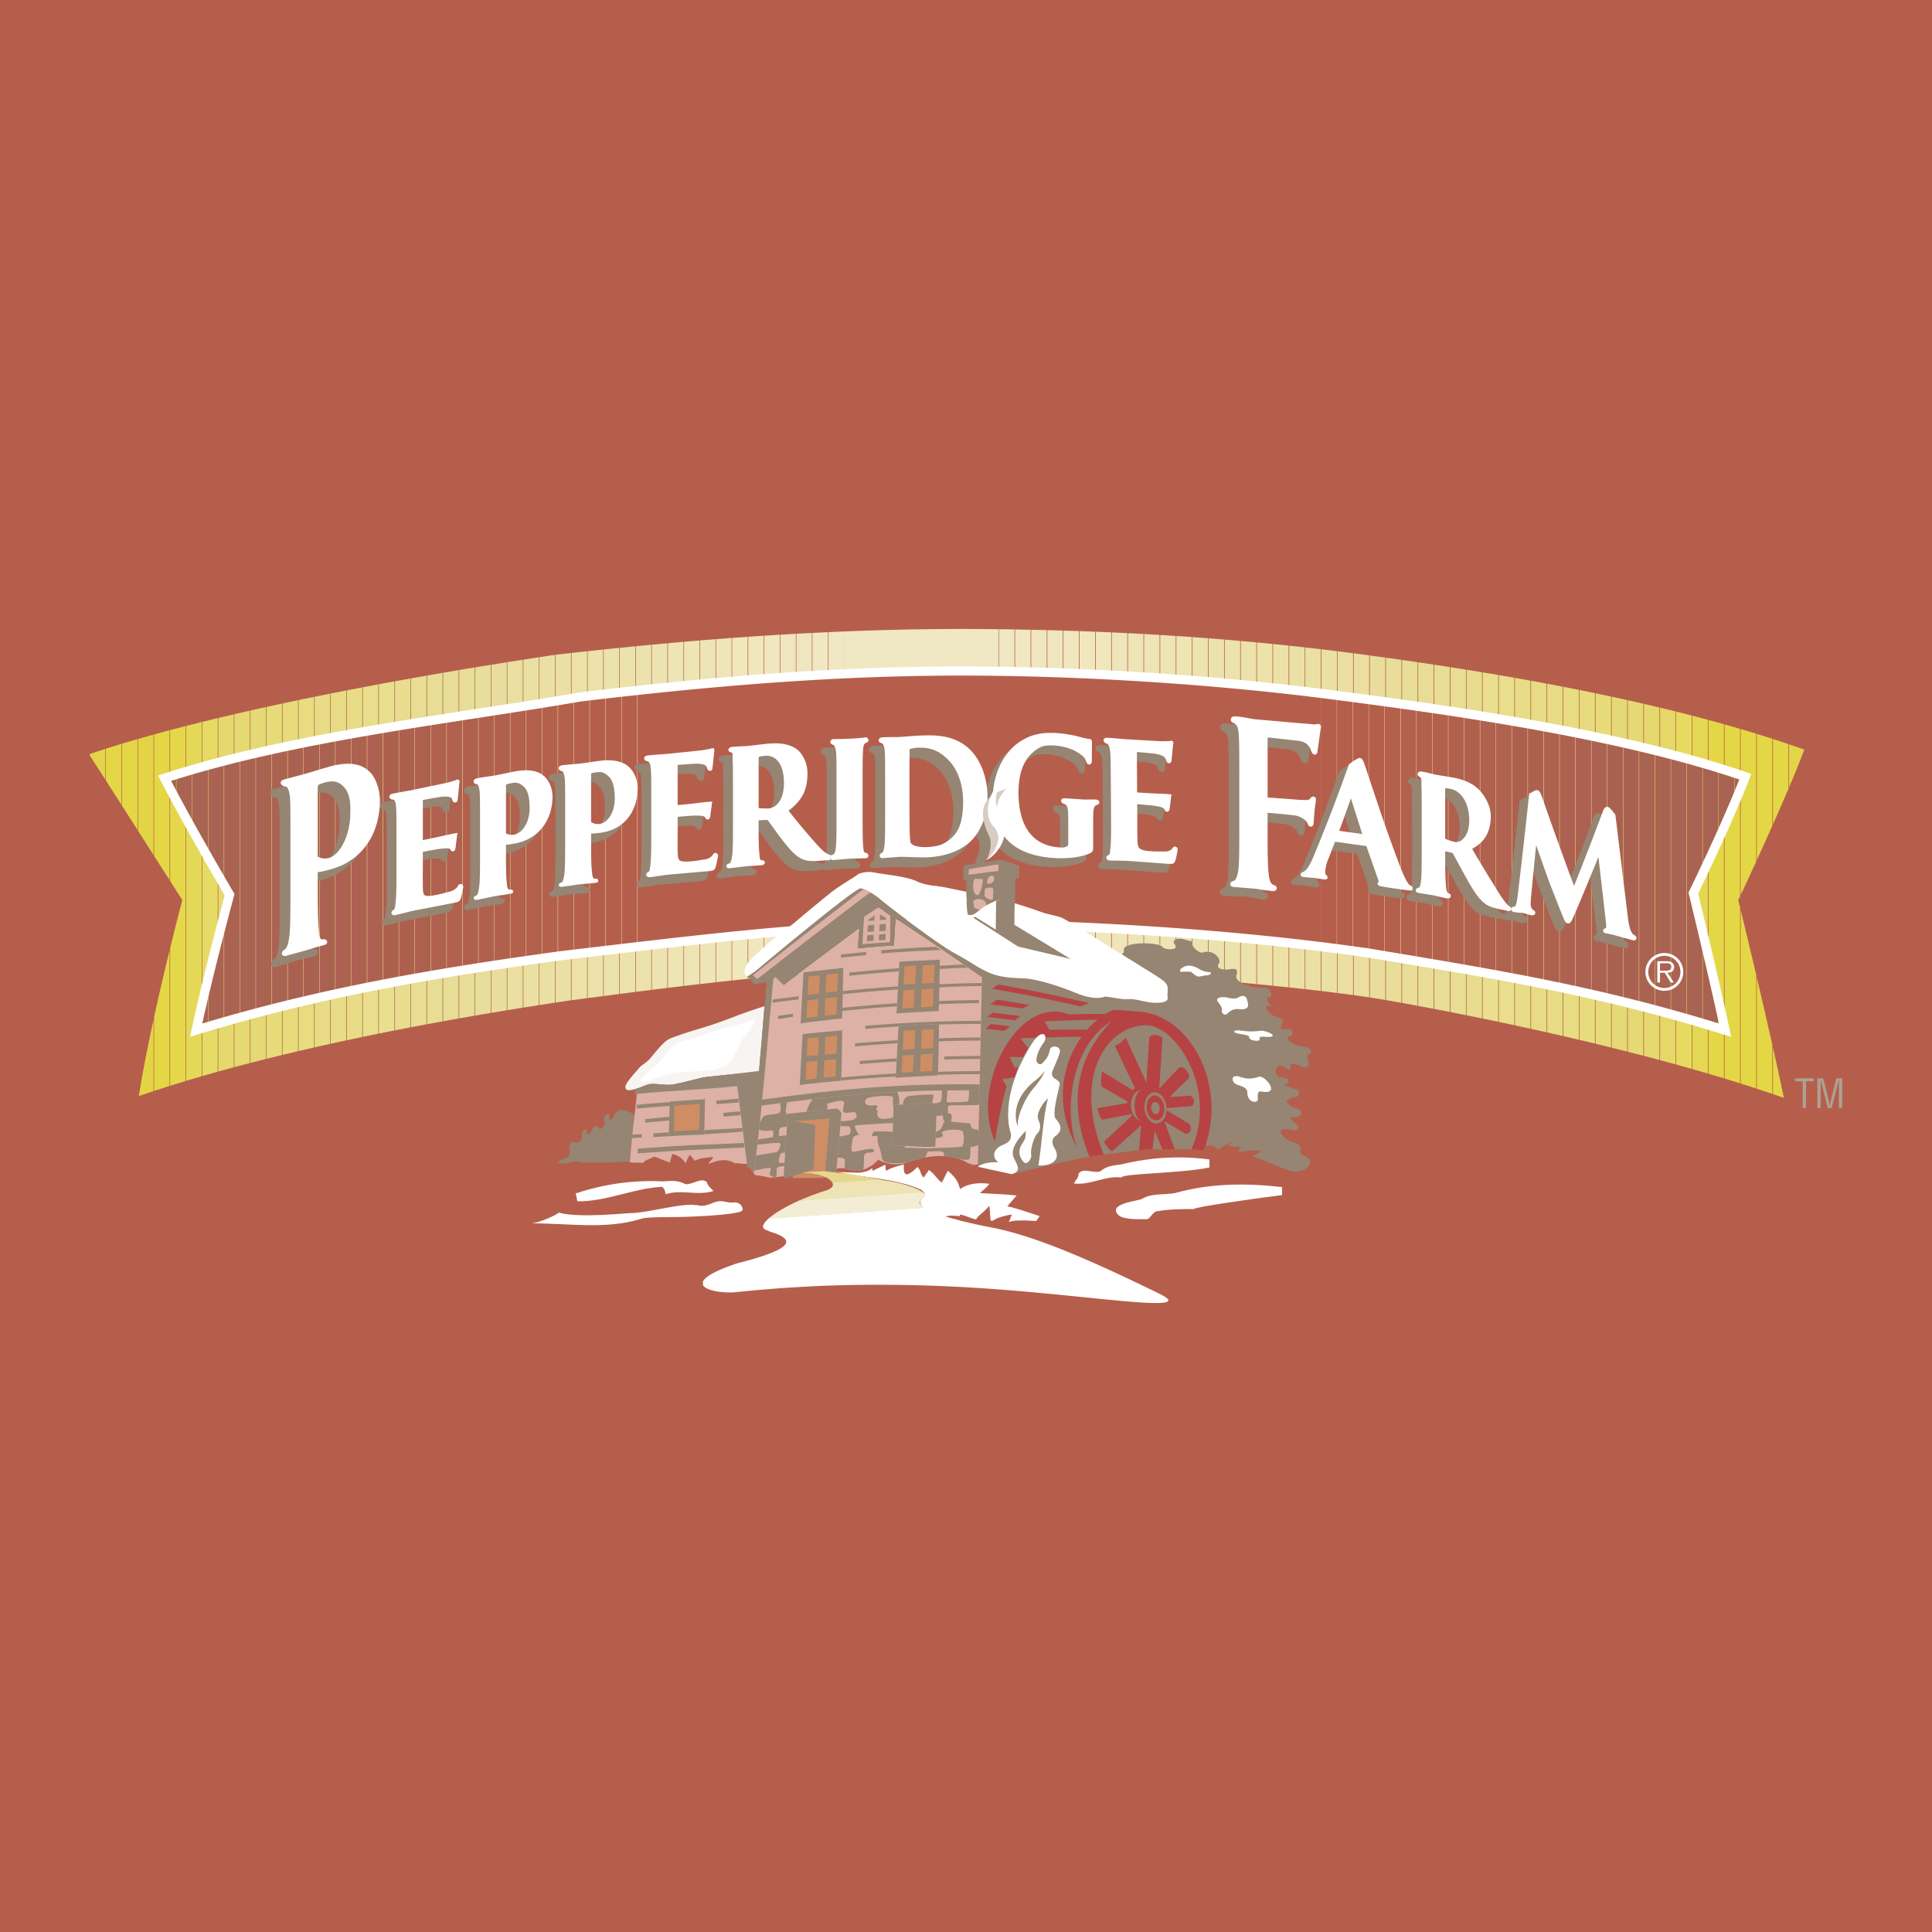 <svg xmlns="http://www.w3.org/2000/svg" width="2500" height="2500" viewBox="0 0 192.756 192.756"><path fill-rule="evenodd" clip-rule="evenodd" fill="#b65e4c" d="M0 0h192.756v192.756H0V0z"/><path d="M10.512 77.792v-3.08c-.526.167-1.042.336-1.547.506v.161l1.547 2.413z" fill-rule="evenodd" clip-rule="evenodd" fill="#e2d547"/><path d="M12.114 80.293v-6.078c-.525.159-1.04.319-1.547.479v3.183l1.547 2.416zM13.717 82.799v-9.058c-.524.151-1.039.303-1.547.457v6.183l1.547 2.418z" fill-rule="evenodd" clip-rule="evenodd" fill="#e4d746"/><path d="M15.318 108.857v-7.129c-.566 2.605-1.1 5.279-1.468 7.621.484-.165.975-.329 1.468-.492zm0-23.552V73.29c-.522.144-1.038.29-1.547.436v9.16c.545.85 1.065 1.665 1.547 2.419z" fill-rule="evenodd" clip-rule="evenodd" fill="#e3d445"/><path d="M16.919 108.344V94.818a284.701 284.701 0 0 0-1.546 6.659v7.363c.511-.166 1.026-.332 1.546-.496zm0-20.534V72.855a168.7 168.7 0 0 0-1.546.419v12.117l1.546 2.419z" fill-rule="evenodd" clip-rule="evenodd" fill="#e4d746"/><path d="M18.523 107.85V72.437c-.521.133-1.037.268-1.547.403v15.059l1.212 1.898s-.516 1.948-1.212 4.789v13.741c.512-.161 1.027-.319 1.547-.477z" fill-rule="evenodd" clip-rule="evenodd" fill="#e4d84a"/><path d="M20.124 107.377V72.034c-.52.128-1.036.258-1.546.389v35.411c.511-.154 1.027-.307 1.546-.457z" fill-rule="evenodd" clip-rule="evenodd" fill="#e4d857"/><path d="M21.726 106.922V71.645c-.52.125-1.036.25-1.547.376v35.34c.512-.148 1.029-.295 1.547-.439z" fill-rule="evenodd" clip-rule="evenodd" fill="#e6db64"/><path d="M23.329 106.484V71.267c-.519.12-1.034.242-1.547.365v35.274c.513-.142 1.029-.283 1.547-.422z" fill-rule="evenodd" clip-rule="evenodd" fill="#e5d86d"/><path d="M24.93 106.061V70.9c-.519.117-1.033.235-1.546.354v35.214c.513-.136 1.029-.273 1.546-.407z" fill-rule="evenodd" clip-rule="evenodd" fill="#e5d971"/><path d="M26.534 105.652v-35.11c-.518.114-1.033.229-1.547.345v35.16c.513-.133 1.029-.264 1.547-.395z" fill-rule="evenodd" clip-rule="evenodd" fill="#e5d975"/><path d="M28.135 105.258V70.195c-.517.111-1.033.222-1.547.335v35.108l1.547-.38z" fill-rule="evenodd" clip-rule="evenodd" fill="#e7db79"/><path d="M29.737 104.875V69.856c-.517.108-1.033.218-1.547.328v35.061c.514-.124 1.03-.249 1.547-.37z" fill-rule="evenodd" clip-rule="evenodd" fill="#e7db7c"/><path d="M31.339 104.506V69.525c-.516.105-1.032.212-1.547.32v35.017c.516-.12 1.031-.239 1.547-.356z" fill-rule="evenodd" clip-rule="evenodd" fill="#e7dc80"/><path d="M32.941 104.146V69.203c-.516.103-1.032.206-1.546.311v34.978c.514-.117 1.03-.232 1.546-.346zM34.542 103.797V68.888c-.516.1-1.031.201-1.547.304v34.941l1.547-.336z" fill-rule="evenodd" clip-rule="evenodd" fill="#e7dc85"/><path d="M36.146 103.459v-34.88c-.515.099-1.031.198-1.546.299v34.908c.514-.112 1.03-.22 1.546-.327z" fill-rule="evenodd" clip-rule="evenodd" fill="#e8dc87"/><path d="M37.748 103.129V68.277c-.515.096-1.03.193-1.547.292v34.879c.515-.108 1.031-.214 1.547-.319z" fill-rule="evenodd" clip-rule="evenodd" fill="#e9de8b"/><path d="M39.348 102.811V67.982c-.514.094-1.03.188-1.546.284v34.853a222.22 222.22 0 0 1 1.546-.308z" fill-rule="evenodd" clip-rule="evenodd" fill="#e9df8e"/><path d="M40.952 102.498V67.691c-.514.092-1.029.186-1.547.28v34.827c.516-.101 1.032-.202 1.547-.3z" fill-rule="evenodd" clip-rule="evenodd" fill="#e8dc8f"/><path d="M42.553 102.195V67.408c-.513.09-1.029.181-1.547.274v34.806c.517-.099 1.034-.197 1.547-.293z" fill-rule="evenodd" clip-rule="evenodd" fill="#e8dd92"/><path d="M44.156 101.9V67.129c-.513.088-1.028.178-1.546.269v34.788c.517-.098 1.032-.192 1.546-.286z" fill-rule="evenodd" clip-rule="evenodd" fill="#e8dd94"/><path d="M45.758 101.613V66.857c-.512.086-1.028.173-1.546.262v34.771c.517-.093 1.033-.187 1.546-.277z" fill-rule="evenodd" clip-rule="evenodd" fill="#e8dd96"/><path d="M47.36 101.334V66.589l-1.547.259v34.755c.518-.091 1.033-.181 1.547-.269z" fill-rule="evenodd" clip-rule="evenodd" fill="#e8dd99"/><path d="M48.962 101.061V66.329c-.511.083-1.026.166-1.547.252v34.744a173.31 173.31 0 0 1 1.547-.264z" fill-rule="evenodd" clip-rule="evenodd" fill="#e8dd9b"/><path d="M50.564 100.795V66.072l-1.547.248v34.731l1.547-.256z" fill-rule="evenodd" clip-rule="evenodd" fill="#e8dd9d"/><path d="M52.165 100.535V65.82l-1.546.243v34.722l1.546-.25z" fill-rule="evenodd" clip-rule="evenodd" fill="#eadfa0"/><path d="M53.769 100.283V65.574c-.508.077-1.023.156-1.547.238v34.716c.52-.085 1.035-.167 1.547-.245z" fill-rule="evenodd" clip-rule="evenodd" fill="#eae0a1"/><path d="M55.37 100.035V65.332c-.506.075-1.022.154-1.547.234v34.708a635.44 635.44 0 0 1 1.547-.239z" fill-rule="evenodd" clip-rule="evenodd" fill="#eae0a3"/><path d="M56.971 99.799V65.151c-.514.057-1.03.114-1.546.173v34.704c.424-.064.845-.129 1.262-.191l.284-.038z" fill-rule="evenodd" clip-rule="evenodd" fill="#eae0a5"/><path d="M58.574 99.588V64.975l-1.546.169v34.647l1.546-.203z" fill-rule="evenodd" clip-rule="evenodd" fill="#ece2a8"/><path d="M60.176 99.379V64.804a515.7 515.7 0 0 0-1.547.165V99.58l1.547-.201z" fill-rule="evenodd" clip-rule="evenodd" fill="#ece2aa"/><path d="M61.778 99.17V64.639a290.2 290.2 0 0 0-1.547.16v34.572l1.547-.201zM63.381 98.965V64.48l-1.547.153v34.531c.521-.068 1.037-.135 1.547-.199z" fill-rule="evenodd" clip-rule="evenodd" fill="#ece2ab"/><path d="M64.982 98.764V64.326c-.515.048-1.03.099-1.546.148v34.483c.521-.064 1.036-.131 1.546-.193z" fill-rule="evenodd" clip-rule="evenodd" fill="#ece2ad"/><path d="M66.585 98.564V64.177c-.515.047-1.03.094-1.547.144v34.435l1.547-.192z" fill-rule="evenodd" clip-rule="evenodd" fill="#ece3b1"/><path d="M68.187 98.371V64.036c-.514.044-1.03.09-1.547.137v34.386a292.83 292.83 0 0 1 1.547-.188zM69.789 98.184V63.9c-.516.042-1.03.086-1.547.131v34.334c.52-.062 1.036-.123 1.547-.181z" fill-rule="evenodd" clip-rule="evenodd" fill="#eee5b4"/><path d="M71.391 98V63.771c-.515.041-1.031.081-1.546.124v34.283c.52-.061 1.035-.121 1.546-.178z" fill-rule="evenodd" clip-rule="evenodd" fill="#eee5b7"/><path d="M72.993 97.826V63.649c-.515.038-1.031.078-1.547.119v34.227c.52-.059 1.036-.114 1.547-.169z" fill-rule="evenodd" clip-rule="evenodd" fill="#eee5b9"/><path d="M74.594 97.66V63.534l-1.547.111V97.82c.519-.054 1.036-.109 1.547-.16z" fill-rule="evenodd" clip-rule="evenodd" fill="#f0e7bb"/><path d="M76.197 97.502V63.426c-.515.033-1.03.068-1.546.104v34.124c.518-.052 1.034-.103 1.546-.152z" fill-rule="evenodd" clip-rule="evenodd" fill="#f0e7bc"/><path d="M77.799 97.354V63.326l-1.546.096v34.074c.517-.049 1.033-.098 1.546-.142z" fill-rule="evenodd" clip-rule="evenodd" fill="#f0e7be"/><path d="M79.402 97.217V63.233c-.515.028-1.031.059-1.547.09v34.025c.518-.045 1.033-.09 1.547-.131zM81.003 97.09V63.147c-.515.026-1.031.054-1.546.083v33.981c.517-.041 1.032-.082 1.546-.121z" fill-rule="evenodd" clip-rule="evenodd" fill="#efe5bf"/><path d="M82.605 96.977V63.07c-.515.024-1.031.049-1.546.075v33.941c.516-.039 1.031-.076 1.546-.109z" fill-rule="evenodd" clip-rule="evenodd" fill="#f0e8c1"/><path d="M84.208 96.873V63c-.515.021-1.03.044-1.546.068v33.905c.515-.035 1.03-.069 1.546-.1zM99.617 62.776v33.79a194.24 194.24 0 0 0-3.567-.043c-4.175.004-8.024.123-11.837.35V63c3.882-.157 7.754-.244 11.649-.247 1.251 0 2.505.009 3.755.023zM101.213 96.607V62.799c-.516-.008-1.031-.017-1.547-.022v33.792c.508.011 1.025.024 1.547.038z" fill-rule="evenodd" clip-rule="evenodd" fill="#f0e8c3"/><path d="M102.822 96.66V62.829c-.516-.011-1.031-.02-1.547-.029v33.809c.51.016 1.026.032 1.547.051z" fill-rule="evenodd" clip-rule="evenodd" fill="#f0e8c1"/><path d="M104.43 96.721V62.866c-.516-.014-1.031-.024-1.547-.035v33.832c.512.017 1.027.036 1.547.058zM106.039 96.791v-33.88a266.22 266.22 0 0 0-1.547-.043v33.857l1.547.066z" fill-rule="evenodd" clip-rule="evenodd" fill="#efe5bf"/><path d="M107.646 96.869V62.963c-.514-.019-1.029-.035-1.545-.051v33.882l1.545.075z" fill-rule="evenodd" clip-rule="evenodd" fill="#f0e7be"/><path d="M109.256 96.957V63.024c-.514-.021-1.029-.04-1.545-.058v33.907l1.545.084zM110.865 97.051V63.092l-1.547-.066v33.935l1.547.09z" fill-rule="evenodd" clip-rule="evenodd" fill="#f0e7bc"/><path d="M112.475 97.15V63.169c-.516-.026-1.031-.051-1.547-.075v33.96l1.547.096z" fill-rule="evenodd" clip-rule="evenodd" fill="#efe5ba"/><path d="M114.084 97.258V63.253a400.51 400.51 0 0 0-1.547-.081v33.982l1.547.104z" fill-rule="evenodd" clip-rule="evenodd" fill="#eee5b7"/><path d="M115.691 97.371V63.347c-.514-.031-1.031-.061-1.547-.089v34.004c.518.035 1.034.072 1.547.109z" fill-rule="evenodd" clip-rule="evenodd" fill="#eee5b6"/><path d="M117.301 97.49V63.449c-.516-.034-1.031-.067-1.547-.098v34.024l1.547.115z" fill-rule="evenodd" clip-rule="evenodd" fill="#eee5b4"/><path d="M118.91 97.617V63.559c-.516-.037-1.031-.072-1.547-.106v34.043c.518.039 1.033.08 1.547.121z" fill-rule="evenodd" clip-rule="evenodd" fill="#eee5b2"/><path d="M120.52 97.748V63.679a201.09 201.09 0 0 0-1.547-.115v34.057l1.547.127z" fill-rule="evenodd" clip-rule="evenodd" fill="#ece3b1"/><path d="M122.127 97.887v-34.08c-.516-.042-1.031-.083-1.547-.123v34.07c.52.043 1.035.088 1.547.133z" fill-rule="evenodd" clip-rule="evenodd" fill="#ece2ad"/><path d="M123.736 98.031V63.945c-.516-.045-1.031-.09-1.547-.133v34.081c.52.045 1.038.091 1.547.138zM125.344 98.184V64.091c-.514-.048-1.029-.096-1.547-.141v34.087l1.547.147z" fill-rule="evenodd" clip-rule="evenodd" fill="#ece2ab"/><path d="M126.953 98.344V64.247c-.514-.052-1.029-.102-1.547-.15V98.19c.524.05 1.039.101 1.547.154z" fill-rule="evenodd" clip-rule="evenodd" fill="#ece2aa"/><path d="M128.562 98.51V64.412c-.516-.055-1.031-.108-1.547-.159v34.095c.524.054 1.04.107 1.547.162z" fill-rule="evenodd" clip-rule="evenodd" fill="#ece2a8"/><path d="M130.172 98.686V64.588c-.516-.058-1.031-.115-1.547-.17v34.097c.527.057 1.041.114 1.547.171z" fill-rule="evenodd" clip-rule="evenodd" fill="#eae0a5"/><path d="M131.779 98.869V64.773c-.516-.062-1.031-.121-1.547-.179v34.097l1.547.178z" fill-rule="evenodd" clip-rule="evenodd" fill="#eae0a3"/><path d="M133.389 99.066V64.968c-.516-.064-1.031-.127-1.547-.188v34.097c.533.062 1.049.127 1.547.189z" fill-rule="evenodd" clip-rule="evenodd" fill="#eae0a1"/><path d="M134.996 99.277V65.173c-.514-.067-1.029-.133-1.547-.197v34.098c.537.069 1.055.137 1.547.203z" fill-rule="evenodd" clip-rule="evenodd" fill="#eadfa0"/><path d="M136.605 99.508v-34.12c-.461-.062-.92-.125-1.369-.184l-.178-.023v34.106c.547.074 1.063.149 1.547.221z" fill-rule="evenodd" clip-rule="evenodd" fill="#eadf9e"/><path d="M138.215 99.768V65.609c-.523-.073-1.039-.143-1.547-.212v34.121a82.46 82.46 0 0 1 1.523.246.1.1 0 0 0 .024.004z" fill-rule="evenodd" clip-rule="evenodd" fill="#e8dd9d"/><path d="M139.824 100.053V65.835l-1.547-.218v34.162c.481.082.996.174 1.547.274z" fill-rule="evenodd" clip-rule="evenodd" fill="#e8dd99"/><path d="M141.432 100.348v-34.28c-.521-.077-1.037-.151-1.547-.224v34.22c.49.088 1.006.182 1.547.284z" fill-rule="evenodd" clip-rule="evenodd" fill="#e8dd97"/><path d="M143.041 100.65V66.308c-.52-.078-1.035-.155-1.547-.23v34.28l1.547.292z" fill-rule="evenodd" clip-rule="evenodd" fill="#e8dd96"/><path d="M144.648 100.961V66.554c-.52-.081-1.035-.16-1.545-.237v34.345c.499.096 1.016.195 1.545.299z" fill-rule="evenodd" clip-rule="evenodd" fill="#e8dd94"/><path d="M146.26 101.281V66.809a302.27 302.27 0 0 0-1.547-.244v34.41c.502.097 1.019.199 1.547.306z" fill-rule="evenodd" clip-rule="evenodd" fill="#e8dd92"/><path d="M147.867 101.607V67.072c-.52-.086-1.035-.17-1.547-.252v34.473l1.547.314z" fill-rule="evenodd" clip-rule="evenodd" fill="#e8dc8f"/><path d="M149.477 101.941V67.342c-.52-.088-1.035-.175-1.547-.26v34.539l1.547.32z" fill-rule="evenodd" clip-rule="evenodd" fill="#e9df8e"/><path d="M151.086 102.285V67.621c-.518-.091-1.033-.18-1.547-.268v34.602c.508.107 1.023.217 1.547.33z" fill-rule="evenodd" clip-rule="evenodd" fill="#e9de8b"/><path d="M152.693 102.635V67.909c-.518-.094-1.033-.187-1.547-.277v34.666c.51.11 1.026.222 1.547.337z" fill-rule="evenodd" clip-rule="evenodd" fill="#e8dc87"/><path d="M154.303 102.992V68.205c-.516-.097-1.031-.191-1.547-.285v34.729c.512.111 1.027.226 1.547.343zM155.912 103.359V68.511c-.518-.1-1.033-.198-1.547-.294v34.789c.512.115 1.026.232 1.547.353z" fill-rule="evenodd" clip-rule="evenodd" fill="#e7dc85"/><path d="M157.521 103.734V68.828c-.518-.104-1.033-.204-1.547-.304v34.85c.512.116 1.028.237 1.547.36z" fill-rule="evenodd" clip-rule="evenodd" fill="#e7dc81"/><path d="M159.129 104.119V69.156c-.516-.107-1.031-.212-1.547-.315v34.908c.514.12 1.029.243 1.547.37z" fill-rule="evenodd" clip-rule="evenodd" fill="#e7db7e"/><path d="M160.738 104.512V69.495a283.82 283.82 0 0 0-1.547-.326v34.964c.514.125 1.03.25 1.547.379z" fill-rule="evenodd" clip-rule="evenodd" fill="#e7db79"/><path d="M162.346 104.916V69.847a175.51 175.51 0 0 0-1.547-.339v35.02c.515.126 1.031.257 1.547.388z" fill-rule="evenodd" clip-rule="evenodd" fill="#e5d975"/><path d="M163.955 105.33V70.211c-.514-.119-1.029-.236-1.547-.351v35.071c.516.131 1.031.264 1.547.399z" fill-rule="evenodd" clip-rule="evenodd" fill="#e5d973"/><path d="M165.564 105.754V70.588a216.13 216.13 0 0 0-1.547-.363v35.121c.516.134 1.032.271 1.547.408z" fill-rule="evenodd" clip-rule="evenodd" fill="#e5d86d"/><path d="M167.174 106.191V70.98c-.516-.128-1.031-.253-1.547-.377v35.168c.516.139 1.031.278 1.547.42z" fill-rule="evenodd" clip-rule="evenodd" fill="#e5d867"/><path d="M168.781 106.643V71.388c-.514-.133-1.029-.263-1.547-.392v35.213c.516.143 1.034.287 1.547.434z" fill-rule="evenodd" clip-rule="evenodd" fill="#e6db60"/><path d="M170.391 107.107V71.813a145.74 145.74 0 0 0-1.547-.409v35.256c.517.147 1.033.297 1.547.447z" fill-rule="evenodd" clip-rule="evenodd" fill="#e4d853"/><path d="M171.998 107.588V72.255c-.512-.145-1.027-.286-1.547-.425v35.295c.52.152 1.035.307 1.547.463zM173.607 108.084V90.546c-.115-.476-.182-.743-.182-.743s.066-.137.182-.385v-16.7c-.512-.151-1.027-.299-1.547-.445v35.333c.52.158 1.036.318 1.547.478zM175.217 108.6V97.262c-.664-2.81-1.238-5.193-1.547-6.466v17.308c.519.164 1.035.328 1.547.496zm0-22.649v-12.75c-.514-.158-1.027-.312-1.547-.464v16.551c.303-.646.865-1.85 1.547-3.337zM176.826 109.137v-4.898a743.07 743.07 0 0 0-1.547-6.709v11.09c.522.169 1.037.343 1.547.517zm0-26.75v-8.679a107.91 107.91 0 0 0-1.547-.487v12.593a339.895 339.895 0 0 0 1.547-3.427zM177.973 109.531h.004a325.01 325.01 0 0 0-1.09-5.021v4.646l1.086.375zm.461-30.83V74.24a127.51 127.51 0 0 0-1.547-.513v8.523a259.215 259.215 0 0 0 1.547-3.549z" fill-rule="evenodd" clip-rule="evenodd" fill="#e4d746"/><path d="M178.496 74.26v4.292a96.306 96.306 0 0 0 1.518-3.763c-.5-.179-1.006-.354-1.518-.529z" fill-rule="evenodd" clip-rule="evenodd" fill="#e2d547"/><path d="M17.566 79.816V77.28c-.385.12-.767.24-1.146.364.356.691.744 1.425 1.146 2.172z" fill-rule="evenodd" clip-rule="evenodd" fill="#a76251"/><path d="M19.153 82.707v-5.904c-.52.151-1.035.306-1.547.464v2.623c.504.935 1.03 1.89 1.547 2.817zM19.571 102.775h.015c.385-.119.77-.234 1.154-.348v-4.719a184.33 184.33 0 0 0-1.169 5.067zm1.169-17.258v-9.163c-.52.143-1.035.289-1.547.437v5.989c.539.964 1.066 1.895 1.547 2.737z" fill-rule="evenodd" clip-rule="evenodd" fill="#a86352"/><path d="M22.325 101.965V91.458a383.734 383.734 0 0 0-1.547 6.095v4.863c.517-.154 1.033-.303 1.547-.451zm0-13.698V75.932c-.519.134-1.035.272-1.547.412v9.241a400.962 400.962 0 0 0 1.547 2.682z" fill-rule="evenodd" clip-rule="evenodd" fill="#aa6352"/><path d="M23.912 101.518V75.532c-.519.127-1.034.257-1.546.39v12.415c.34.584.541.926.541.926s-.212.788-.541 2.04v10.651c.516-.147 1.031-.294 1.546-.436zM25.499 101.088V75.154c-.518.12-1.034.243-1.547.368v25.984c.517-.143 1.033-.281 1.547-.418zM27.084 100.676v-25.88c-.518.114-1.033.23-1.547.35v25.933c.517-.138 1.033-.272 1.547-.403z" fill-rule="evenodd" clip-rule="evenodd" fill="#aa6251"/><path d="M28.671 100.277V74.454c-.517.109-1.033.22-1.547.333v25.877c.517-.131 1.032-.26 1.547-.387z" fill-rule="evenodd" clip-rule="evenodd" fill="#ab6351"/><path d="M30.259 99.896V74.127c-.517.104-1.033.21-1.547.318v25.822c.516-.126 1.032-.249 1.547-.371z" fill-rule="evenodd" clip-rule="evenodd" fill="#ab6151"/><path d="M31.844 99.529V73.815c-.517.1-1.032.201-1.547.305v25.767c.516-.121 1.032-.241 1.547-.358zM33.431 99.178V73.515c-.517.096-1.032.192-1.547.292V99.52c.517-.116 1.032-.231 1.547-.342z" fill-rule="evenodd" clip-rule="evenodd" fill="#ab6150"/><path d="M35.018 98.838V73.226c-.516.093-1.032.187-1.547.282v25.66a477.31 477.31 0 0 1 1.547-.33z" fill-rule="evenodd" clip-rule="evenodd" fill="#ad6251"/><path d="M36.603 98.514V72.947l-1.547.272V98.83c.516-.107 1.032-.213 1.547-.316z" fill-rule="evenodd" clip-rule="evenodd" fill="#ad6150"/><path d="M38.19 98.201V72.676c-.516.087-1.03.175-1.547.264v25.565c.517-.103 1.031-.204 1.547-.304z" fill-rule="evenodd" clip-rule="evenodd" fill="#ae6150"/><path d="M39.777 97.902v-25.49c-.515.085-1.031.17-1.547.257v25.524c.516-.099 1.032-.195 1.547-.291zM41.362 97.613V72.156l-1.546.25v25.488a296.82 296.82 0 0 1 1.546-.281zM42.95 97.334v-25.43c-.515.081-1.03.162-1.547.245v25.457c.515-.092 1.03-.182 1.547-.272z" fill-rule="evenodd" clip-rule="evenodd" fill="#ae604f"/><path d="M44.537 97.064V71.656l-1.547.241v25.431c.515-.09 1.031-.178 1.547-.264zM46.122 96.807V71.41l-1.546.24v25.409c.514-.086 1.03-.17 1.546-.252z" fill-rule="evenodd" clip-rule="evenodd" fill="#b0614f"/><path d="M47.709 96.555V71.164c-.514.079-1.029.16-1.547.239v25.396c.516-.082 1.031-.164 1.547-.244zM49.295 96.311V70.92l-1.546.238v25.391c.515-.08 1.031-.16 1.546-.238zM50.881 96.074V70.675l-1.546.239v25.391c.514-.078 1.03-.155 1.546-.231z" fill-rule="evenodd" clip-rule="evenodd" fill="#b1604e"/><path d="M52.468 95.843V70.427l-1.547.242v25.4a274.47 274.47 0 0 1 1.547-.226zM54.053 95.618V70.174c-.511.082-1.027.165-1.546.246v25.417c.515-.074 1.031-.147 1.546-.219zM55.64 95.396v-25.48c-.511.084-1.026.169-1.546.252v25.445c.515-.073 1.03-.146 1.546-.217z" fill-rule="evenodd" clip-rule="evenodd" fill="#b3604d"/><path d="M57.228 95.205V69.648c-.511.087-1.026.173-1.546.26V95.39l.19-.026 1.356-.159zM58.814 95.016V69.424l-.902.106c-.214.037-.429.075-.645.111V95.2l1.547-.184z" fill-rule="evenodd" clip-rule="evenodd" fill="#b4604d"/><path d="M60.4 94.829V69.24l-1.546.18v25.592l1.546-.183zM61.987 94.642V69.061l-1.546.174v25.589l1.546-.182z" fill-rule="evenodd" clip-rule="evenodd" fill="#b45f4b"/><path d="M63.573 94.457v-25.57l-1.547.169v25.582l1.547-.181zM63.613 68.882v25.57a851.92 851.92 0 0 1 1.542-.18V68.717l-1.542.165zM131.775 69.175v25.273c-12.127-1.495-26.02-2.26-37.098-2.268-9.897.007-18.815.858-29.522 2.092V68.717c10.415-1.092 20.425-1.765 30.686-1.772 12.214.009 24.948.861 35.934 2.23zM133.365 94.651V69.378l-.514-.067c-.342-.045-.686-.086-1.031-.129v25.272c.518.064 1.034.131 1.545.197zM134.953 94.864v-25.28l-1.547-.201v25.273c.52.069 1.035.137 1.547.208z" fill-rule="evenodd" clip-rule="evenodd" fill="#b65e4c"/><path d="M136.539 95.088V69.795l-1.547-.205v25.279c.52.072 1.035.144 1.547.219zM138.125 95.349V70.008c-.523-.071-1.037-.141-1.547-.208v25.294l.123.017 1.424.238z" fill-rule="evenodd" clip-rule="evenodd" fill="#b45f4b"/><path d="M139.711 95.615V70.226c-.521-.072-1.037-.144-1.547-.213v25.343l1.547.259z" fill-rule="evenodd" clip-rule="evenodd" fill="#b4604d"/><path d="M141.299 95.88V70.45a703.37 703.37 0 0 0-1.547-.218v25.389l1.547.259z" fill-rule="evenodd" clip-rule="evenodd" fill="#b4604e"/><path d="M142.883 96.147V70.679c-.52-.076-1.035-.15-1.547-.223v25.431c.519.086 1.035.174 1.547.26zM144.471 96.418V70.915l-1.547-.23v25.47l1.547.263z" fill-rule="evenodd" clip-rule="evenodd" fill="#b3604d"/><path d="M146.057 96.693V71.158a267.69 267.69 0 0 0-1.547-.236v25.504c.519.088 1.035.178 1.547.267zM147.643 96.973V71.408c-.518-.083-1.033-.164-1.547-.244v25.535l1.547.274z" fill-rule="evenodd" clip-rule="evenodd" fill="#b1604e"/><path d="M149.23 97.26V71.667c-.52-.086-1.035-.171-1.547-.253V96.98c.516.092 1.032.186 1.547.28zM150.814 97.555V71.934c-.518-.088-1.031-.175-1.547-.26v25.594c.518.093 1.034.191 1.547.287z" fill-rule="evenodd" clip-rule="evenodd" fill="#b0614f"/><path d="M152.402 97.859V72.21c-.518-.092-1.033-.181-1.547-.27v25.622c.516.098 1.032.196 1.547.297zM153.986 98.174V72.498c-.516-.096-1.031-.189-1.545-.28v25.65c.516.099 1.03.2 1.545.306z" fill-rule="evenodd" clip-rule="evenodd" fill="#ae604f"/><path d="M155.574 98.5V72.795c-.516-.099-1.031-.196-1.547-.291v25.677c.516.104 1.032.212 1.547.319z" fill-rule="evenodd" clip-rule="evenodd" fill="#ae614f"/><path d="M157.162 98.838V73.104c-.516-.103-1.031-.203-1.547-.301v25.705l1.547.33z" fill-rule="evenodd" clip-rule="evenodd" fill="#ae6150"/><path d="M158.746 99.189V73.426c-.514-.106-1.029-.211-1.545-.313v25.735c.514.111 1.029.224 1.545.341zM160.334 99.559V73.762c-.514-.111-1.031-.221-1.547-.328v25.765c.514.117 1.029.237 1.547.36z" fill-rule="evenodd" clip-rule="evenodd" fill="#ad6251"/><path d="M161.92 99.939V74.111c-.514-.116-1.031-.229-1.547-.341v25.796c.514.123 1.027.246 1.547.373z" fill-rule="evenodd" clip-rule="evenodd" fill="#ab6150"/><path d="M163.506 100.338v-25.86c-.514-.122-1.027-.241-1.547-.358v25.83c.514.126 1.029.255 1.547.388z" fill-rule="evenodd" clip-rule="evenodd" fill="#ab6151"/><path d="M165.092 100.75V74.861c-.514-.127-1.029-.251-1.547-.374v25.861c.512.131 1.029.265 1.547.402z" fill-rule="evenodd" clip-rule="evenodd" fill="#ab6351"/><path d="M166.68 101.182V75.264a159 159 0 0 0-1.549-.394v25.891c.514.137 1.029.278 1.549.421zM168.266 101.629v-25.94c-.512-.141-1.027-.279-1.547-.414v25.918c.511.141 1.027.286 1.547.436z" fill-rule="evenodd" clip-rule="evenodd" fill="#aa6251"/><path d="M169.852 102.092v-9.208c-.529-2.228-.908-3.781-.908-3.781s.359-.731.908-1.886v-11.08c-.512-.148-1.027-.294-1.547-.437v25.941c.511.146 1.027.297 1.547.451z" fill-rule="evenodd" clip-rule="evenodd" fill="#aa6352"/><path d="M171.438 102.572v-2.844a630.088 630.088 0 0 0-1.547-6.677v9.052c.511.153 1.027.309 1.547.469zm0-18.773v-7.188a94.567 94.567 0 0 0-1.547-.464V87.13c.431-.908.972-2.067 1.547-3.331z" fill-rule="evenodd" clip-rule="evenodd" fill="#a86251"/><path d="M172.096 102.775h.016c-.199-.92-.412-1.891-.635-2.877v2.686c.205.062.41.125.619.191zm.927-22.571v-3.087a93.88 93.88 0 0 0-1.547-.493v7.091c.51-1.124 1.044-2.328 1.547-3.511z" fill-rule="evenodd" clip-rule="evenodd" fill="#a86352"/><path d="M173.062 77.129v2.98c.383-.902.746-1.792 1.066-2.622-.351-.12-.706-.239-1.066-.358z" fill-rule="evenodd" clip-rule="evenodd" fill="#a76251"/><path d="M136.701 95.111c-13.15-1.932-29.41-2.921-42.024-2.931-12.615.009-23.641 1.389-38.806 3.184-12.19 1.679-23.858 3.607-36.301 7.416 1.192-5.604 3.337-13.517 3.337-13.517s-4.005-6.793-6.486-11.618c12.873-4.204 28.877-5.923 41.492-8.114 13.076-1.562 25.312-2.576 37.928-2.585 12.614.009 25.784.918 37.011 2.367 11.227 1.449 28.662 3.826 41.277 8.177-1.861 4.825-5.186 11.615-5.186 11.615s1.928 7.917 3.168 13.677c-12.701-3.97-22.9-5.579-35.41-7.671zM89.91 112.154c.461 0 .706-.029 1.026-.035.008-.443.018-.885.027-1.248-.336.016-.588.055-1.03.053-.003.457-.023.871-.044 1.318a.228.228 0 0 0 .021-.088zm1.408-.011c.402-.006.803-.012 1.385-.016.009-.441.018-.881.024-1.285-.558-.002-.972.02-1.381.041l-.028 1.26zm-.361.427c-.338.004-.602-.021-1.055-.021-.017.35-.055.635-.061 1.068.44-.008.71.037 1.062.055.011-.33.045-.662.054-1.102zm.378-.037c-.009.451-.045.793-.056 1.127.428.027.854.062 1.382.08.012-.412.047-.771.057-1.225-.561.005-.976.012-1.383.018z" fill="none" stroke="#fff" stroke-width=".913" stroke-miterlimit="2.613"/><path d="M98.885 80.791c.086-.63.371-1.195.85-1.676l-.338-.422a2.482 2.482 0 0 1-.219.082l-.047.018c.088-.154.193-.307.318-.461l-.326-.416c-.549.244-1.045.835-1.369 1.629-1.037.929-1.079 2.382-.121 4.322.24.546-.057 1.747-.363 2.053l.318.433c.092-.044.182-.095.279-.156l.004.003c1.281-.821 2.248-2.599 1.57-4.041-.273-.501-.453-.947-.556-1.368zM139.799 88.97c.029.005.037.01.037.01-.012-.007-.297-.181-.906-1.729-.5-1.289-1.303-3.514-1.994-5.532l-1.191-3.546-.377-1.129c-.16-.453-.256-.675-.451-.757a.349.349 0 0 0-.283.002c-.256.127-.449.221-.926.588l-.064.048-.029.075c-1.268 3.544-2.412 6.514-3.605 9.34-.33.779-.639 1.158-.816 1.251l-.031.015c-.166.075-.389.177-.354.412.008.053.055.224.303.256.531.068.812.084.979.094l.166.013c.225.03.359.053.506.076.137.024.283.047.516.079.236.03.324-.118.348-.165.096-.206-.08-.364-.174-.45-.002-.001-.004-.001-.006-.005-.01-.028-.041-.146-.004-.48.018-.109.076-.48.186-.748.002-.001.596-1.526.746-1.912l3.012.419 1.137 3.23c.037.097.059.174.072.23a.292.292 0 0 0-.105.229c.004.094.051.258.334.316.85.167 1.93.305 2.51.379.191.024.371.047.404.055a.335.335 0 0 0 .332-.091.305.305 0 0 0 .062-.306.44.44 0 0 0-.334-.267zm-4.877-5.144c-.539-.074-1.602-.223-2.076-.289.355-.967.705-1.934 1.053-2.929l1.023 3.218zM162.277 93.978l-.092-.06-.084-.053c-.238-.271-.373-.733-.5-1.745l-1.229-10.087-.008-.069-.041-.056c-.004-.006-.494-.68-.736-.76-.41-.096-.559.315-.619.491a398.886 398.886 0 0 1-2.799 7.244 473.456 473.456 0 0 1-3.115-8.646c-.17-.476-.277-.704-.537-.767-.107-.017-.223-.028-.725.299h-.166l-.025.242a782.001 782.001 0 0 1-1.137 10.055c-.074.618-.158.962-.258 1.021a.46.46 0 0 0-.297.113.33.33 0 0 0-.137-.114c-.213-.126-.57-.576-1.066-1.36a172.115 172.115 0 0 1-2.604-4.3c1.23-.656 1.832-1.732 1.838-3.279-.014-1.299-.854-2.322-1.111-2.604-.801-.851-1.814-1.146-2.609-1.307-.219-.043-.594-.104-.955-.163a30.734 30.734 0 0 1-.877-.147c-.092-.017-.207-.046-.354-.083-.248-.062-.59-.146-1.039-.23-.271-.048-.443.08-.498.23-.057.163.016.336.182.424.168.082.188.201.18.636-.002.111-.002.238.002.371.025.541.025.975.025 3.38v2.731c0 1.35 0 2.517-.062 3.121l-.01.077c-.027.217-.07.577-.166.612-.176.031-.342.147-.354.331-.01.127.064.293.305.34.303.056.709.121 1.068.177.26.042.486.078.59.099.057.011.121.029.211.051.18.048.451.121.963.224.248.047.455-.051.508-.238.037-.134-.01-.326-.275-.419-.143-.069-.172-.306-.197-.685l-.014-.164c-.064-.636-.064-1.812-.064-3.172a100.591 100.591 0 0 1 .596.138c0 .001.006.004.016.021.084.134.295.524.539.977l.736 1.351c.754 1.345 1.246 2.117 1.84 2.611.391.317.74.466 1.502.64.137.031.279.06.418.087.174.036.391.079.445.1a.387.387 0 0 0 .387-.057c.062.094.18.167.346.18.244.05.432.061.58.066.107.003.191.008.275.026.074.016.125.032.195.056.113.037.268.087.6.162.271.059.445-.063.498-.21.018-.05.09-.305-.273-.48l.027.015c-.078-.048-.193-.255-.195-.469a6.2 6.2 0 0 1 .027-.665l.48-4.897.492 1.397c.23.646.41 1.155.463 1.313.166.489 1.186 3.082 1.475 3.797.002.002.031.076.031.076.252.612.355.867.59.936.365.078.471-.164.787-.88.73-1.702 1.465-3.469 2.289-5.503l.703 6.083c.039.324.039.538.031.641h-.018l-.043.016c-.182.066-.242.21-.236.321a.322.322 0 0 0 .24.294c.023.007.055.013.174.037.197.041.568.118.688.15l1.936.533c.211.055.361-.045.416-.167.074-.159.005-.341-.169-.457zm-18.882-9.641a.347.347 0 0 1-.006-.081v-4.827c.09.004.236.024.475.071.801.172 1.748 1.084 1.768 3.083-.006.922-.277 1.578-.809 1.947-.168.109-.445.137-.531.113l-.178-.05c-.259-.072-.524-.148-.719-.256zM116.564 85.196c-.137-.033-.312.024-.404.212-.176.218-.488.258-.525.262-.131.001-1.006.009-1.346-.01-1.426-.094-1.432-.247-1.465-1.096a67.2 67.2 0 0 1-.014-1.732l-.002-.622-.002-.515-.004-.578c.494.037 1.432.113 1.648.151l.17.031c.447.079.666.125.766.32.107.238.275.251.365.238.262-.042.289-.299.326-.659l.01-.089c.045-.341.068-.556.082-.683l.018-.155.047-.287-.293-.026a21.865 21.865 0 0 0-1.021-.061c-.301.005-1.666-.082-2.125-.111-.004-.382-.014-2.117-.014-2.117l-.01-1.761c.496.039 1.609.139 1.801.176.736.152.895.291.965.605.041.187.203.329.377.325a.31.31 0 0 0 .303-.261c.021-.155.039-.333.053-.49l.096-.962.027-.275c.002-.008.006-.018.006-.029.012-.048.045-.196-.084-.308-.047-.041-.152-.104-.312-.05-.062.019-.334.021-.498.024a7.849 7.849 0 0 0-.328.008c-.166-.003-1.635-.09-2.605-.146l-.939-.055a14.001 14.001 0 0 1-.568-.047c-.344-.032-.766-.072-1.238-.093-.391-.054-.5.137-.529.254-.047.201.109.383.289.444.281.089.35.408.383 1.003.031.532.035.846.049 3.292l.018 2.758c.008 1.382.016 2.575-.049 3.208-.01.076-.02.156-.025.234-.016.164-.041.439-.094.499-.186.042-.314.193-.301.366.012.156.143.318.406.332.326.014.688.017 1.006.021.26.003.48.005.627.013.408.021.854.055 1.473.104l2.623.188.072.005c.537.035.729.021.877-.527.07-.304.086-.372.182-.883.031-.215-.082-.4-.27-.445z" fill-rule="evenodd" clip-rule="evenodd" fill="#958572"/><path d="M108.527 80.489c-.229-.009-.43-.006-.623-.003-.176.003-.346.007-.541-.001-.16-.006-.379-.022-.635-.042-.396-.029-.846-.062-1.277-.077-.252-.007-.369.141-.393.269-.035.203.131.372.305.429.229.067.369.222.387.79.014.467.014 1.052.014 1.729v1.333c-.002.214-.047.235-.096.258-.26.111-.279.109-.604.1-3.361-.167-4.09-2.997-4.109-5.341.008-1.722.387-2.957 1.162-3.773.873-.879 1.412-.933 2.135-.912 1.281.045 2.451.488 3.125 1.186.068.083.172.323.217.458l.006.024.012.022c.135.251.338.224.395.21.266-.065.266-.375.266-.476l.012-1.36c.01-.638.014-.852-.336-.863h-.008c-.311-.034-.773-.156-1.021-.228-.246-.072-1.439-.339-2.447-.373-1.08-.031-2.352.025-3.793 1.095-1.516 1.168-2.428 3.227-2.449 5.512.051 3.83 2.232 5.86 6.477 6.039.988.029 2.373-.035 3.373-.509.314-.172.33-.322.33-.731v-1.555c0-.728 0-1.305.012-1.757.01-.322.068-.717.289-.759.23-.036.326-.208.316-.352-.016-.16-.153-.342-.501-.342zM50.601 77.795c-.375.066-.785.151-1.182.235-.329.071-.64.137-.909.185-.154.027-.35.055-.573.087-.344.048-.769.109-1.243.198-.314.06-.42.253-.416.401.005.137.106.31.38.343l.02.003h.011c.04.027.174.226.206.804.029.522.029.897.029 3.344v2.734c0 1.356 0 2.53-.071 3.166-.034.261-.112.848-.255.909-.127.053-.371.154-.294.4.051.161.193.222.424.178.314-.061.713-.145 1.066-.221.305-.064.591-.124.746-.152a7.69 7.69 0 0 1 .395-.06c.219-.028.519-.066 1.108-.171.09-.016.364-.066.337-.324-.029-.261-.302-.251-.448-.247-.104.002-.145-.201-.179-.581l-.013-.142c-.071-.622-.071-1.792-.071-3.146v-.457c.237-.016.422-.048.638-.086l.208-.037c2.315-.429 3.771-2.248 3.801-4.745-.01-.945-.42-1.672-.802-2.04-.274-.254-.973-.898-2.913-.578zm-.932 1.586a.37.37 0 0 1 .014-.119 2.002 2.002 0 0 1 .488-.122c.307-.053.626-.109 1.029.242l.01.009.013.008c.643.452.646 1.728.646 2.206-.016 1.461-.774 2.39-1.478 2.526a1.177 1.177 0 0 1-.722-.104v-4.646zM59.108 76.742c-.374.042-.785.102-1.181.161-.33.048-.641.095-.909.127-.156.019-.351.034-.577.052-.341.028-.767.062-1.241.119-.311.041-.427.226-.432.372-.003.145.088.319.362.37l.021.004h.015c.057.03.188.28.219.835.028.523.028.898.028 3.344v2.734c0 1.358 0 2.53-.07 3.162-.027.214-.109.829-.24.877-.127.045-.374.132-.312.38.04.165.179.232.411.203.314-.04.715-.099 1.068-.153.303-.043.589-.087.742-.106.142-.016.253-.024.395-.032.22-.014.519-.035 1.109-.103.092-.01.367-.042.356-.303-.013-.261-.275-.269-.432-.272-.119-.007-.161-.22-.197-.611l-.012-.143c-.071-.629-.071-1.799-.071-3.152v-.439c.229 0 .41-.021.622-.046l.208-.024c2.324-.284 3.786-2.015 3.816-4.523-.008-.94-.417-1.689-.796-2.078-.271-.27-.964-.955-2.902-.755zm-.947 1.508a.558.558 0 0 1 .01-.106 1.954 1.954 0 0 1 .475-.087c.31-.034.63-.069 1.038.313l.011.01.009.008c.653.5.656 1.779.656 2.26-.016 1.45-.766 2.325-1.461 2.416a1.218 1.218 0 0 1-.738-.158V78.25zm-2.936-.839c.002 0 .003.001.005.003-.012-.001-.021-.006-.033-.006l.028.003zM45.142 89.052c-.145-.033-.33.036-.422.252-.205.314-.572.449-.596.458-.121.034-1.016.28-1.358.351-.523.104-1.081.194-1.244.069-.116-.09-.14-.404-.15-.703a73.556 73.556 0 0 1-.003-1.74l.003-.598v-1.154c.467-.092 1.506-.284 1.736-.306l.17-.015c.435-.039.633-.043.703.073.111.219.288.215.357.204.259-.047.288-.312.329-.68l.009-.094c.048-.352.072-.57.087-.701.009-.078.014-.128.02-.161l.062-.377-.383.067c-.329.06-.648.127-1.024.212-.29.081-1.52.331-2.066.442v-3.845c.45-.085 1.688-.304 1.89-.32.779-.045.841.067.895.287.037.174.19.3.363.296a.326.326 0 0 0 .316-.272c.022-.158.04-.34.056-.5l.018-.177.082-.801c.015-.142.022-.219.032-.289l.006-.034c.039-.18-.037-.275-.108-.326-.058-.04-.181-.093-.343.005-.061.037-.348.117-.519.165-.12.033-.234.065-.329.094-.171.042-1.636.347-2.605.548l-.965.2c-.157.032-.35.066-.573.104-.343.061-.769.134-1.242.237-.429.058-.469.3-.466.4.006.182.163.33.366.345.179.008.272.138.309.832.029.515.029.828.029 3.264v2.741c0 1.373 0 2.559-.071 3.208-.01.078-.018.16-.026.238-.024.246-.055.548-.152.593-.194.09-.294.282-.235.455.047.132.194.266.464.208.327-.073.689-.164 1.01-.247.261-.065.487-.124.634-.156.413-.089.862-.174 1.487-.292l2.631-.511.076-.015c.556-.111.676-.177.807-.681.074-.319.089-.39.188-.925.039-.247-.105-.394-.255-.428zM70.565 85.958c-.142-.034-.325.029-.417.233-.195.277-.548.371-.572.377-.121.021-1.017.173-1.355.207-.551.051-1.085.079-1.258-.071-.104-.089-.151-.298-.166-.741a81.654 81.654 0 0 1-.001-1.74l.003-.598v-1.129c.479-.043 1.477-.123 1.705-.119l.171.003c.456.006.649.024.73.167.106.223.27.232.359.218.261-.044.29-.306.331-.669l.009-.092c.048-.346.072-.562.086-.692l.02-.158.058-.338-.35.025c-.356.026-.703.064-1.026.104-.295.052-1.568.174-2.093.225v-3.852c.471-.039 1.661-.122 1.859-.118.757.038.863.154.923.41a.383.383 0 0 0 .369.307.32.32 0 0 0 .311-.267c.021-.155.041-.334.057-.49l.018-.178.083-.793a6.811 6.811 0 0 1 .038-.316c.031-.14-.003-.247-.098-.319-.055-.042-.171-.098-.333-.016a4.394 4.394 0 0 1-.509.104c-.121.021-.235.042-.332.062-.171.024-1.649.174-2.627.272l-.939.097a15.81 15.81 0 0 1-.576.043c-.342.024-.768.052-1.242.105-.42.013-.485.245-.493.343-.013.183.134.353.337.388.224.034.305.251.338.894.027.519.027.831.027 3.268v2.74c0 1.315 0 2.558-.069 3.2-.01.077-.017.158-.026.237-.019.182-.053.522-.128.55-.195.069-.308.249-.266.424.035.148.185.286.442.258.327-.039.691-.094 1.012-.141.261-.039.485-.072.632-.089.411-.045.862-.082 1.485-.134l2.633-.231.076-.008c.565-.052.699-.111.836-.619.073-.314.088-.384.187-.907.036-.242-.103-.401-.259-.436zM85.432 85.93l.039.005c-.09-.018-.117-.071-.153-.434l-.012-.124c-.057-.599-.057-1.716-.057-3.129v-2.716c0-2.417 0-2.921.029-3.469.028-.553.053-.882.243-.936.251-.067.334-.268.303-.426a.354.354 0 0 0-.388-.279c-.53.075-.927.096-1.276.114l-.035.002c-.549.029-1.365.059-1.851.051-.198 0-.365.137-.39.318-.023.148.058.328.287.393.097.024.254.234.291.884.028.54.028 1.044.028 3.462v2.716c0 1.413 0 2.53-.071 3.124-.016.146-.062.575-.219.619a.566.566 0 0 0-.162.079.352.352 0 0 0-.111-.043c-.289-.069-.683-.377-1.173-.914a68.382 68.382 0 0 1-2.868-3.412c1.625-1.188 1.86-2.557 1.866-3.751-.011-1.132-.554-2.042-1.086-2.441-.901-.651-2.035-.651-2.922-.578-.242.021-.654.07-1.056.117-.364.045-.741.091-.977.111-.103.01-.232.015-.393.021-.276.011-.654.025-1.152.074-.411.043-.456.278-.459.351-.008.131.074.284.275.327.124.022.156.05.146.532-.001.114-.005.245.002.378.029.54.029.985.029 3.453v2.72c0 1.328 0 2.473-.071 3.078-.027.198-.102.738-.23.78-.357.114-.375.308-.353.411.013.062.079.256.388.228.337-.034.785-.089 1.181-.139.292-.037.544-.067.661-.079.066-.007.139-.008.238-.012.198-.006.5-.016 1.065-.066.422-.042.463-.261.459-.353-.002-.066-.034-.284-.379-.3-.087-.005-.127-.05-.156-.478-.004-.066-.01-.134-.016-.202-.071-.595-.071-1.745-.071-3.079v-.078l.722-.035.042-.001c.089.103.293.388.532.717.258.356.579.797.875 1.186.836 1.086 1.387 1.693 2.076 2.003.438.19.828.231 1.672.177l1.152-.074-.005-.121c.063.069.162.121.313.114.324-.021.735-.057 1.095-.087.306-.026.571-.049.719-.057.15-.008.243-.008.361-.008.178 0 .425.002 1.01-.026l-.034-.001c.16.013.293-.043.369-.153a.314.314 0 0 0 .021-.327c-.063-.127-.198-.207-.363-.217zm-10.557-4.456v-.021-4.927l.001-.015c.174-.058.519-.088.64-.098.208-.014.624.011.997.349.469.426.722 1.208.733 2.259-.007 1.028-.255 1.745-.758 2.19-.219.184-.559.301-.668.301l-.198.002c-.266 0-.537 0-.747-.04zm7.061 4.803c-.003.005-.006.011-.011.016v-.021l.011.005zM90.874 74.243c-.498.02-1.002.06-1.405.094-.251.02-.469.038-.624.045-.14.006-.322.008-.535.008a23.19 23.19 0 0 0-1.165.027c-.287.018-.433.185-.451.343-.018.159.085.305.251.353.202.05.335.221.369.902.026.548.026 1.052.026 3.469v2.717c0 1.316 0 2.455-.064 3.05-.056.432-.119.664-.188.685-.197.06-.321.241-.287.425a.33.33 0 0 0 .353.267l.53-.043c.431-.034.917-.074 1.125-.084.299-.013.723.002 1.171.02.513.019 1.097.04 1.624.022 2.655-.116 4.021-1.192 4.601-1.823.678-.76 1.488-2.121 1.503-4.315-.016-2.067-.73-3.45-1.33-4.247-1.612-2.067-3.955-1.976-5.504-1.915zm-.927 1.487c.002-.001.007-.007.021-.016.074-.034.462-.101.717-.111.991-.035 2.07.119 3.238 1.482.354.424 1.183 1.648 1.199 3.794-.007 1.731-.323 2.808-1.023 3.486-.703.66-1.217.947-2.568 1.002-1.12.034-1.419-.271-1.484-.364-.011-.025-.071-.188-.097-.923a109.41 109.41 0 0 1-.025-2.979V79.13c0-1.198 0-2.689.013-3.29 0-.081.006-.105.009-.11zM35.938 77.947c-.361-.335-1.32-1.226-3.843-.582-.541.144-1.043.287-1.528.425l-.969.272c-.264.072-.522.148-.82.238l-1.245.362c-.162.027-.575.108-.593.442-.014.217.147.374.477.467l.056.016.058-.006c.005 0 .011-.002.03.014.129.108.274.501.308 1.136.039.743.039 1.284.039 4.808v4.008c0 1.943 0 3.778-.095 4.756-.035.294-.14 1.208-.44 1.376-.212.114-.391.364-.294.594.058.139.227.272.516.191a33.27 33.27 0 0 0 1.256-.387c.317-.103.591-.19.788-.245.201-.055.332-.085.498-.126.246-.058.553-.132 1.243-.317.313-.083.391-.293.361-.447-.011-.058-.089-.343-.556-.296-.066.006-.089-.012-.097-.02-.12-.098-.15-.502-.173-.795a8.413 8.413 0 0 0-.018-.228c-.095-.939-.095-2.685-.095-4.708v-.788c.354-.042.615-.111.927-.193l.281-.074c3.094-.833 4.961-3.426 5.001-6.939-.013-1.337-.546-2.452-1.038-2.924-.003-.001-.035-.03-.035-.03zm-5.093 1.458c.07-.045.256-.135.638-.239.525-.134 1.087-.195 1.625.271.833.727.796 1.993.771 2.831-.003.127-.006.248-.006.353-.171 2.136-1.178 3.678-2.053 3.924a1.467 1.467 0 0 1-1.017-.105v-6.775c0-.204.04-.257.042-.26zM128.375 82.259c.523.13.959.493 1.023.684.111.396.357.408.459.395.158-.021.326-.153.326-.458 0-.134.033-.513.068-.915l.006-.076c.035-.406.08-.733.115-.971.023-.182.041-.292.041-.366 0-.211-.123-.326-.24-.363-.121-.041-.309-.03-.51.235-.082.113-.342.1-.59.087l-.145-.005c-.256-.003-.5-.025-.809-.053l-.037-.003-1.648-.12-.838-.059v-5.806-.013l.969.104 1.99.221c.66.09.867.351 1.049.582a.939.939 0 0 1 .137.298c.023.067.045.13.074.188.152.293.334.327.461.305.125-.023.266-.125.289-.344 0 .01.168-1.207.168-1.207l.021-.162.107-.753.047-.34a.36.36 0 0 0-.127-.34c-.168-.134-.369-.066-.492-.026-.047.012-.283-.016-.439-.032a7.109 7.109 0 0 0-.459-.041c-.238-.013-1.523-.142-2.656-.255-.936-.094-1.82-.184-2.15-.211-.221-.02-.467-.053-.752-.093-.434-.06-.92-.129-1.529-.176-.346-.024-.514.156-.553.32-.047.198.072.406.285.492.441.167.482.619.523 1.47.037.786.037 1.505.037 4.953v3.946c0 2.036 0 3.381-.094 4.222-.098.709-.301 1.004-.408 1.022-.244.037-.416.225-.393.435.006.063.064.369.555.345h-.039c.398.027.84.042 1.23.053.344.01.67.02.9.039.348.029.674.101 1.051.184l.434.093c.498.142.633-.163.656-.224.066-.193-.037-.399-.246-.481l-.023-.01-.025-.006c-.33-.069-.438-.496-.504-1.16-.094-.862-.094-2.21-.094-4.252v-1.642c1.49.123 2.498.229 2.779.29z" fill-rule="evenodd" clip-rule="evenodd" fill="#958572"/><path d="M150.617 90.443c-.232-.137-.598-.594-1.1-1.389a170.99 170.99 0 0 1-2.646-4.373c1.248-.64 1.861-1.702 1.867-3.248-.012-1.269-.836-2.274-1.09-2.552-.783-.834-1.785-1.123-2.566-1.282a39.51 39.51 0 0 0-.947-.161c-.33-.054-.672-.108-.885-.148a6.575 6.575 0 0 1-.359-.083c-.248-.061-.586-.146-1.031-.229-.24-.044-.371.069-.41.179-.045.125.016.261.143.33.217.105.232.268.225.708a7.356 7.356 0 0 0 0 .364c.025.545.025.979.025 3.384v2.73c0 1.353 0 2.522-.062 3.129l-.01.079c-.037.3-.078.638-.225.682l.041-.008c-.156.01-.326.106-.336.266-.004.034-.002.209.242.258.303.057.727.124 1.064.177.262.042.488.078.592.098.062.012.127.029.219.053.178.048.449.12.957.223.203.039.375-.036.416-.182.01-.037.049-.229-.227-.327-.188-.09-.221-.345-.25-.751l-.01-.162c-.066-.64-.066-1.819-.066-3.183v-.097l.643.15c.066.013.084.021.113.067.086.135.297.527.541.981l.738 1.349c.748 1.337 1.236 2.104 1.82 2.589.377.31.721.454 1.469.623.135.031.277.06.416.087.188.037.398.08.461.103.146.058.311.003.367-.124.045-.101.012-.241-.139-.31zm-6.429-11.779v-.024c.162-.007.463.052.568.073.832.179 1.811 1.115 1.83 3.16-.006.949-.289 1.626-.84 2.009-.186.123-.486.156-.6.125l-.178-.052c-.273-.075-.555-.154-.762-.275-.01-.01-.02-.015-.02-.135v-4.881h.002zM140.664 88.334l.014.003c-.012-.005-.303-.141-.943-1.77a167.837 167.837 0 0 1-1.998-5.536l-1.191-3.551-.375-1.126c-.152-.43-.242-.641-.408-.711a.278.278 0 0 0-.219.002c-.25.122-.439.215-.912.578l-.045.034-.02.055c-1.268 3.546-2.414 6.516-3.607 9.345-.287.677-.605 1.16-.852 1.291a.45.45 0 0 0-.037.016c-.156.071-.334.153-.307.331.008.05.045.167.234.191.527.066.807.083.973.093.074.004.129.007.172.014.227.028.363.051.508.075.141.022.283.047.516.079.176.022.244-.078.264-.121.074-.154-.064-.277-.154-.359a.204.204 0 0 1-.025-.023c.006.006-.061-.082-.01-.528.02-.114.078-.493.191-.769 0-.001.672-1.726.768-1.969l3.121.435c0 .003 0 .001.002.003a17285.8 17285.8 0 0 0 1.148 3.272c.051.125.076.227.086.287a.223.223 0 0 0-.113.195c.004.085.053.198.273.242.842.166 1.918.303 2.496.377.197.026.385.05.416.057.143.032.223-.028.258-.066a.228.228 0 0 0 .045-.23.356.356 0 0 0-.269-.216zm-4.754-5.125c-.514-.073-1.855-.258-2.295-.319.396-1.07.777-2.137 1.164-3.242l1.131 3.561z" fill-rule="evenodd" clip-rule="evenodd" fill="#fff"/><path d="M163.111 93.331l-.094-.06-.092-.059c-.256-.286-.398-.759-.525-1.794l-1.229-10.087-.006-.05-.029-.04c-.006-.006-.486-.663-.697-.731-.334-.078-.461.274-.52.443a413.2 413.2 0 0 1-2.875 7.438 445.88 445.88 0 0 1-3.186-8.843c-.176-.484-.273-.666-.482-.715-.082-.013-.189-.022-.686.301h-.117l-.018.174a775.464 775.464 0 0 1-1.137 10.053c-.084.712-.193 1.08-.32 1.091-.244.008-.332.15-.332.267 0 .132.115.275.365.282l-.035-.005c.242.052.428.06.576.066.105.005.197.008.287.027.08.018.133.034.205.058.117.039.262.087.592.16.238.053.369-.054.408-.16.02-.055.059-.242-.236-.385l.02.011c-.107-.068-.229-.303-.232-.532-.002-.235.01-.419.029-.675l.514-5.251.607 1.721c.23.652.416 1.168.469 1.327.166.493 1.186 3.079 1.473 3.793l.027.072c.242.59.344.835.543.893.295.063.387-.146.691-.838a281.819 281.819 0 0 0 2.404-5.787l.738 6.388c.047.395.037.635.023.712a.052.052 0 0 1-.039.014l-.035.002-.029.011c-.143.054-.189.161-.186.247a.242.242 0 0 0 .184.222c.02.005.051.012.17.036.197.042.57.118.691.151l1.934.533c.178.045.285-.039.326-.125.059-.12.002-.264-.139-.356zM117.283 84.475c-.119-.027-.275.029-.338.221l.029-.053c-.205.274-.598.306-.604.306-.027 0-.986.013-1.352-.01-1.451-.095-1.504-.268-1.537-1.169a67.636 67.636 0 0 1-.014-1.736l-.002-.62-.008-1.176c.463.032 1.51.117 1.742.158l.17.031c.461.082.705.135.822.362.066.146.162.215.283.197.201-.032.223-.242.26-.59l.01-.09c.045-.343.066-.556.082-.683.008-.076.014-.127.02-.16l.031-.205-.209-.018a21.856 21.856 0 0 0-1.018-.06c-.301.003-1.635-.081-2.137-.113l-.062-.003-.014-2.053-.012-1.983c.445.034 1.684.145 1.896.184.721.151.941.293 1.027.666.031.153.16.267.297.266a.235.235 0 0 0 .229-.198c.018-.149.037-.327.051-.483l.094-.955c.014-.14.02-.218.029-.285l.008-.037c.01-.041.033-.152-.061-.232-.043-.037-.119-.074-.234-.034-.062.021-.35.024-.521.027a7.661 7.661 0 0 0-.326.008c-.174-.004-1.639-.089-2.609-.146l-.943-.055a14.196 14.196 0 0 1-.574-.047 27.149 27.149 0 0 0-1.234-.094c-.316-.042-.42.084-.445.195-.039.159.09.304.236.355.322.101.4.44.436 1.071.031.532.033.846.049 3.295l.018 2.759c.01 1.384.016 2.578-.051 3.218-.01.075-.016.154-.023.231-.02.216-.053.543-.146.562-.154.032-.258.151-.248.29.008.113.1.25.332.262.322.013.682.017 1 .021.262.001.484.005.633.011.412.023.861.057 1.48.104l2.615.188.074.006c.52.034.662.022.795-.471.072-.304.086-.372.18-.878.032-.197-.079-.328-.206-.357zm-6.808-10.677v.002c-.002-.001-.002-.003-.004-.003l.004.001zM109.264 79.771a7.684 7.684 0 0 0-.623-.003c-.178.001-.348.004-.545-.002-.16-.007-.381-.024-.635-.043-.396-.027-.846-.061-1.277-.076-.26-.007-.305.169-.312.205-.027.155.107.295.252.342.303.09.426.33.441.86.016.469.016 1.054.016 1.73v1.332c-.002.245-.064.292-.143.327-.279.121-.312.119-.639.108-3.426-.17-4.166-3.039-4.188-5.417.008-1.744.396-2.995 1.186-3.826.895-.902 1.449-.958 2.193-.937 1.303.045 2.492.498 3.18 1.208.084.103.191.354.232.488l.008.019.008.016c.109.201.262.183.305.171.205-.05.207-.305.207-.401l.012-1.362c.01-.641.012-.775-.26-.784h-.016c-.33-.036-.834-.173-1.033-.231-.244-.071-1.432-.336-2.43-.37-1.066-.031-2.322.025-3.742 1.079-1.494 1.154-2.396 3.19-2.418 5.452.053 3.78 2.205 5.785 6.402 5.962.977.029 2.348-.036 3.334-.503.273-.15.285-.269.285-.661V82.9c0-.73 0-1.307.014-1.761.014-.511.135-.791.352-.833.186-.027.26-.157.252-.269-.01-.123-.125-.266-.418-.266zm-3.022.053h-.002c.004.002.002-.001 0-.001l.002.001zM36.861 76.987c-.351-.327-1.287-1.194-3.762-.562-.499.132-1.052.301-1.587.464-.436.133-.848.257-1.204.355l-.488.131c-.288.074-.613.159-1.285.348-.139.024-.513.093-.527.364-.016.259.308.35.414.38l.041.012.042-.004c.024-.003.053-.001.095.034.132.111.299.492.338 1.195.039.746.039 1.287.039 4.812v4.009c0 2.03 0 3.783-.095 4.764-.041.34-.147 1.254-.483 1.442-.182.097-.335.303-.257.488.014.039.111.227.41.144.002-.002 1.351-.374 1.351-.374l.432-.117c.193-.052.345-.101.522-.157.303-.095.68-.214 1.484-.426.256-.07.322-.226.298-.351-.011-.063-.081-.265-.46-.226-.093.008-.137-.02-.163-.039-.145-.122-.177-.53-.201-.857-.006-.072-.011-.15-.02-.224-.095-.942-.095-2.691-.095-4.716v-.864c.388-.041.662-.113.989-.199l.285-.075c3.051-.822 4.896-3.385 4.935-6.857-.011-1.313-.531-2.404-1.01-2.863a.355.355 0 0 1-.038-.031zm-1.914 4.262c-.003.125-.007.247-.007.349-.18 2.264-1.225 3.757-2.115 4.003-.514.123-.894-.003-1.127-.133v-6.827c.002-.254.061-.314.073-.323.08-.054.275-.15.672-.255.547-.142 1.136-.205 1.704.287.865.754.826 2.045.8 2.899zM51.505 76.941c-.372.064-.783.152-1.181.237-.329.069-.638.134-.908.184-.157.027-.353.056-.58.088-.34.048-.766.107-1.236.197-.219.042-.356.167-.351.323.003.112.086.241.311.269l.014.002h.013c.092-.003.245.275.279.876.027.524.027.901.027 3.346v2.734c0 1.359 0 2.534-.07 3.175-.045.342-.118.891-.3.972-.135.057-.306.127-.251.306.055.177.25.141.333.124.314-.06.719-.145 1.074-.221.312-.066.583-.124.736-.153.146-.026.258-.041.401-.058.217-.029.516-.067 1.104-.171.102-.019.294-.053.272-.24-.021-.19-.213-.182-.367-.177-.169.003-.219-.208-.26-.653l-.013-.142c-.071-.625-.071-1.796-.071-3.152v-.53c.269-.012.467-.047.701-.09l.21-.037c2.275-.42 3.704-2.21 3.735-4.669-.009-.919-.407-1.627-.778-1.983-.264-.246-.941-.871-2.844-.557zm-.991 1.334c.053-.029.193-.083.483-.134l.052-.009c.313-.053.666-.114 1.096.261l.008.006.008.006c.677.474.678 1.777.68 2.268-.018 1.503-.807 2.458-1.542 2.603a1.262 1.262 0 0 1-.815-.134v-4.691c-.001-.139.027-.174.03-.176zM60.008 75.888a34.77 34.77 0 0 0-1.179.162c-.331.05-.642.095-.909.127-.158.02-.353.034-.58.052-.34.027-.766.061-1.237.119-.263.034-.359.182-.362.298-.003.113.072.25.299.292l.013.003h.015c.1.005.255.289.29.907.027.527.027.902.027 3.35v2.734c0 1.359 0 2.534-.069 3.169-.042.314-.118.876-.292.94-.129.047-.308.11-.265.292.046.179.241.154.324.143.313-.04.714-.099 1.067-.151.317-.047.591-.089.746-.106.146-.018.258-.026.4-.036.219-.013.517-.034 1.104-.102.103-.011.295-.034.287-.223-.01-.19-.193-.195-.355-.198-.181-.008-.232-.228-.271-.682l-.014-.144c-.071-.628-.071-1.801-.071-3.158v-.517c.264.005.459-.02.691-.047l.208-.024c2.283-.279 3.717-1.982 3.748-4.445-.01-.92-.422-1.664-.773-2.025-.267-.26-.942-.925-2.842-.73zM59 77.156c.046-.021.181-.068.477-.102l.052-.005c.312-.034.667-.074 1.102.334l.006.006.008.007c.683.522.687 1.829.687 2.32-.018 1.496-.801 2.398-1.529 2.494a1.325 1.325 0 0 1-.829-.192V77.32c.002-.119.021-.157.026-.164zM46.018 88.197c-.123-.027-.285.039-.352.251l.021-.043c-.221.348-.628.495-.646.501a31.37 31.37 0 0 1-1.366.353c-.657.131-1.132.19-1.31.053-.131-.101-.167-.376-.178-.76a73.556 73.556 0 0 1-.003-1.74l.003-.601v-1.218c.433-.085 1.561-.296 1.806-.319l.172-.014c.443-.041.68-.053.778.111.08.161.195.181.274.166.202-.035.226-.253.264-.612l.01-.092a26.326 26.326 0 0 0 .108-.867l.045-.269-.273.048c-.357.065-.701.141-1.023.211-.301.084-1.637.354-2.142.458l-.019.003v-3.994-.006c.39-.077 1.74-.317 1.962-.335.795-.045.912.075.977.346.031.139.151.241.285.237a.246.246 0 0 0 .24-.209c.021-.153.039-.333.055-.493l.018-.179.084-.8c.013-.143.021-.22.031-.29.001-.013.004-.026.007-.039.011-.042.038-.167-.075-.247-.051-.035-.139-.062-.258.008-.071.042-.34.118-.537.173-.12.034-.234.064-.329.095-.177.043-1.648.348-2.623.551l-.954.198a18.47 18.47 0 0 1-.577.104c-.342.06-.767.134-1.239.237-.357.048-.407.223-.404.321.005.14.134.259.293.271.259.011.346.222.383.904.027.517.027.831.027 3.267v2.742c0 1.375 0 2.562-.071 3.216-.01.079-.018.16-.026.238-.027.291-.058.59-.195.654-.16.074-.242.226-.195.359.035.103.154.205.372.158.327-.073.689-.167 1.01-.247.261-.068.485-.125.633-.156.414-.089.867-.174 1.494-.293l2.626-.51.074-.015c.54-.107.627-.154.75-.625.072-.315.086-.389.185-.918.033-.2-.077-.317-.192-.343zM71.44 85.102c-.121-.027-.282.034-.348.238l.024-.049c-.213.316-.611.417-.632.423-.115.02-1.019.172-1.365.208-.656.061-1.133.069-1.318-.091-.125-.106-.176-.322-.192-.795a71.202 71.202 0 0 1-.001-1.753l.003-.587v-1.2c.432-.041 1.537-.129 1.785-.126l.17.003c.451.007.691.02.797.208.081.17.197.192.277.179.201-.034.226-.248.264-.601l.009-.092c.049-.348.073-.554.088-.691.009-.079.014-.13.021-.163l.041-.244-.25.018c-.356.025-.7.065-1.022.103-.299.054-1.625.181-2.124.229l-.058.005v-4.007c.416-.037 1.726-.129 1.939-.124.762.036.925.154.998.47.032.142.158.25.292.246a.235.235 0 0 0 .233-.204c.022-.15.041-.329.057-.486l.018-.175.082-.793c.015-.141.023-.218.032-.287a.402.402 0 0 1 .008-.037c.01-.045.036-.163-.069-.242-.05-.038-.132-.069-.25-.01-.069.033-.348.081-.534.115-.119.019-.233.041-.327.059-.174.024-1.631.173-2.594.27l-.981.1c-.158.017-.353.031-.579.045-.342.022-.767.052-1.239.105-.348.01-.416.174-.422.272-.013.157.127.28.271.306.301.045.372.361.403.965.028.521.028.834.028 3.271v2.743c0 1.374 0 2.56-.07 3.207-.01.078-.018.158-.026.235-.026.268-.057.572-.179.617-.158.055-.25.197-.218.333.026.107.134.223.357.198a31.83 31.83 0 0 0 1.009-.14c.261-.039.487-.073.635-.089.414-.045.866-.082 1.491-.135l2.629-.231.076-.008c.544-.05.641-.092.767-.562.073-.309.087-.378.187-.901.035-.201-.076-.321-.193-.348zM86.319 85.078l.029.003c-.148-.031-.179-.134-.216-.502l-.013-.123c-.056-.604-.056-1.723-.056-3.137v-2.718c0-2.419 0-2.921.029-3.47v-.021c.029-.584.058-.918.3-.986.203-.055.272-.213.248-.336a.28.28 0 0 0-.302-.219c-.534.076-.933.097-1.286.116l-.032.001c-.55.029-1.365.06-1.856.052-.155 0-.292.109-.311.251-.017.116.048.256.23.308.19.045.317.403.348.954.028.543.028 1.045.028 3.465v2.718c0 1.417 0 2.533-.071 3.134-.047.438-.129.644-.276.684a.482.482 0 0 0-.179.1.32.32 0 0 0-.135-.064c-.305-.072-.713-.388-1.212-.936a69.834 69.834 0 0 1-2.923-3.48c1.651-1.171 1.893-2.486 1.9-3.736-.014-1.261-.67-2.09-1.056-2.378-.879-.635-1.995-.635-2.868-.562a31.06 31.06 0 0 0-1.052.118c-.364.043-.743.088-.978.112a9.187 9.187 0 0 1-.401.02c-.274.011-.651.026-1.144.073-.348.037-.386.223-.389.278-.005.099.059.215.215.249.187.034.218.124.208.609-.001.119-.005.242.001.372.029.542.029.986.029 3.458v2.72c0 1.329 0 2.476-.07 3.087-.042.291-.11.786-.285.844-.285.091-.32.226-.3.323.015.07.074.187.304.166.334-.034.782-.09 1.178-.141.292-.037.544-.067.662-.078.067-.007.14-.008.241-.012.198-.006.498-.018 1.062-.066.251-.024.393-.124.388-.273-.001-.079-.043-.211-.305-.225-.156-.009-.201-.113-.23-.552l-.016-.198c-.071-.598-.071-1.75-.071-3.085v-.152l.796-.04c.079-.006.085.001.101.018.086.1.298.391.542.73.256.354.577.795.874 1.184.828 1.075 1.371 1.675 2.046 1.98.424.182.806.223 1.634.169l1.153-.075-.008-.227a.21.21 0 0 1 .005-.021.14.14 0 0 0 .002.04c.004.036.048.213.311.202.322-.021.731-.057 1.094-.087.305-.026.568-.048.718-.057.151-.007.247-.007.364-.007.179 0 .423 0 1.007-.027h-.024c.131.01.24-.034.3-.12a.246.246 0 0 0 .014-.25c-.048-.106-.159-.171-.296-.177zm-3.131-11.156l.002.002-.005-.002c.005.002.003 0 .003 0zm-7.495 6.686c-.001-.015-.005-.041-.005-.085v-4.927c0-.04.004-.06.005-.069l.008-.003c.15-.065.471-.099.7-.118.224-.016.662.012 1.059.371.484.44.747 1.239.757 2.314-.007 1.052-.262 1.788-.783 2.248-.23.193-.582.321-.72.322h-.196c-.297.001-.6.002-.825-.053zm7.136 4.927a.031.031 0 0 0-.007-.018l-.003-.1.042.021a.277.277 0 0 0-.032.097zM91.768 73.389c-.497.021-1.001.062-1.404.095-.251.02-.467.037-.624.045-.142.007-.325.008-.538.008a22.99 22.99 0 0 0-1.161.027c-.257.016-.365.158-.378.274-.013.123.068.233.197.27.278.067.394.34.424.974.025.549.025 1.052.025 3.47v2.716c0 1.319 0 2.458-.064 3.06-.03.243-.09.704-.243.751-.158.047-.26.192-.232.336.022.125.135.211.271.205l.51-.042c.437-.035.934-.075 1.145-.086.305-.013.729.003 1.179.019.512.02 1.094.042 1.618.024 2.625-.116 3.973-1.176 4.544-1.798.67-.749 1.469-2.094 1.482-4.265-.014-2.044-.721-3.413-1.312-4.199-1.586-2.032-3.904-1.943-5.439-1.884zm4.324 6.56c-.005 1.755-.329 2.847-1.046 3.54-.799.754-1.365.975-2.621 1.025-1.158.035-1.481-.295-1.55-.398-.024-.035-.083-.206-.111-.961-.013-.266-.027-1.31-.027-2.982v-1.97c0-1.199 0-2.691.013-3.293.001-.146.021-.159.069-.188.076-.042.48-.113.755-.125 1.01-.036 2.111.122 3.301 1.511.36.428 1.203 1.67 1.217 3.841zM129.359 81.39c.564.14 1.014.527 1.086.743.092.322.27.349.365.336.121-.016.252-.122.252-.372.002-.134.031-.5.066-.888l.008-.111c.037-.406.082-.735.115-.975.025-.179.039-.289.041-.358 0-.206-.137-.266-.18-.28-.139-.045-.277.024-.414.207-.104.138-.33.137-.664.121l-.141-.005a9.983 9.983 0 0 1-.807-.052l-.045-.005-1.643-.12-.926-.064v-.008-5.876a.99.99 0 0 1 .008-.109l1.076.116 1.977.219c.643.087.873.319 1.105.614.076.099.115.22.15.324.021.062.043.124.07.177.102.196.223.284.367.257.045-.008.195-.051.217-.267l.191-1.373.102-.728.051-.365a.272.272 0 0 0-.096-.263c-.129-.104-.291-.05-.408-.011-.068.017-.297-.008-.479-.028a6.866 6.866 0 0 0-.451-.041c-.285-.014-2.021-.169-3.414-.293l-1.641-.144c-.223-.019-.432-.059-.676-.105a10.97 10.97 0 0 0-1.361-.194c-.291-.021-.43.118-.461.254-.037.158.059.324.232.393.49.188.537.684.576 1.546.039.789.039 1.508.039 4.964v3.939c0 2.038 0 3.385-.094 4.232-.088.628-.275 1.061-.479 1.094-.201.031-.34.179-.322.343.008.068.062.289.461.268h-.025l1.459.116.557.047c.189.016.291.034.416.058.209.039.469.088 1.211.155.414.104.523-.126.539-.174.053-.148-.031-.309-.195-.374l-.018-.007-.018-.004c-.424-.089-.514-.659-.572-1.236-.096-.867-.096-2.217-.096-4.258V81.09c1.55.129 2.6.237 2.889.3zm-2.949-1.827z" fill-rule="evenodd" clip-rule="evenodd" fill="#fff"/><path d="M63.146 112.654l.162-1.377a.168.168 0 0 0-.025-.043c-.128-.092-1.447-1.064-2.018.047-.158.484-.575.717-.448-.094 0-.182-.773.045-.482.867.055.209-.362.842-.649.42-.074-.105-.436-.299-.662.354-.14.391-.54.551-.469.01.024-.326-.625-.098-.483.516.05.254-.298.824-.786.621-.332-.131-.58.414-.444.76.074.193-.032.662-.426.844-1.555.531-.216.523.201.461.651-.164 1.273-.252 1.17-.061 5.43-.023.731.109 5.066-.092.019-.475.262-3.022.293-3.233z" fill-rule="evenodd" clip-rule="evenodd" fill="#958572"/><path d="M107.617 117.076c.473-.598 1.424 0 2.135-.199.711-.6 1.424-.6 2.111-.703 2.871-.695 5.721-.893 8.803-.496v.801c-2.846.598-8.777.598-8.777.998-1.662-.199-3.086.799-4.748.6.238-.401.476-.6.476-1.001zM71.187 118.822c-1.589.514-3.186-.191-4.774.324-.079-.393-.119-.588-.391-.738-2.873.156-5.505 1.486-8.418 1.445l-.158-.783c2.945-.984 5.778-1.336 8.731-1.207.696-.029 1.396-.166 2.212.285.738.059 1.55-.711 2.135-.215.078.393.35.544.663.889zM111.6 121.24c-1.164-1.133 1.83-1.41 2.305-1.607.949-.6 2.137-.4 3.322-.6 3.561-.998 7.121-.998 10.68-.6v.799c-3.086.4-8.781 1.197-8.781 1.396-1.186 0-2.373 0-3.559.201-.713 0-.713.998-1.424.799 0 .001-2.016.124-2.543-.388zM64.037 121.578c-3.525 1.123-7.237.471-11.035.471.712 0 2.729-.918 2.729-1.068 2.137.598 7.12 0 7.366.043 1.651-.043 5.062-1.055 6.395-.775.092-.129.34.311 1.505-.188 1.163-.5 1.345.025 2.252-.104.754-.018.991.727.754.875-.948.447-5.695.596-6.881.596 0 0-2.57-.018-3.085.15z" fill-rule="evenodd" clip-rule="evenodd" fill="#fff"/><path d="M99.457 81.564c.016-.243-.311-1.622.93-2.874-.416.238-3.684.71-1.654 4.825.285.647-.023 1.969-.414 2.358 1.289-.613 1.303-1.892 1.283-2.349-.041-.95-.172-1.54-.145-1.96z" fill-rule="evenodd" clip-rule="evenodd" fill="#d6ccc0"/><path d="M100.043 82.038c.621 1.318-.291 2.945-1.471 3.701.471-.546 1.678-2.122.551-3.279-1.225-1.233-.281-3.98.965-4.534-.836 1.017-1.078 2.218-.045 4.112z" fill-rule="evenodd" clip-rule="evenodd" fill="#fff"/><path d="M97.562 116.408c.137-6.168.273-12.102.412-18.904a397.265 397.265 0 0 0-8.586-5.815c-.058.92-.111 1.754-.171 2.667-1.26.088-2.409.186-3.672.307.053-.681.1-1.304.15-1.989a704.477 704.477 0 0 0-7.503 5.612c-.38-.363-.466-.475-.846-.836-.082.238-.42.246-.503.48-.544.092-1.042.18-1.588.277-.239-.283-.466-.555-.705-.836a.454.454 0 0 0 .077.006l.556-.371s.222-.16.612-.48c.182-.15 2.117-1.917 4.317-3.708 1.761-1.371 3.421-2.688 5.204-4.052.136-.083.434-.113.493-.127.076-.02.203.01.355.066l.657.324c.416.24.824.524.959.661.272.274 5.676 4.452 7.537 5.447 1.861.996 2.279 1.463 3.449 1.948 1.48.613 3.078.457 3.902.576.826.117 2.553.535 4.668 1.408 2.029.836 2.887.365 2.887.365s.148-.014 1.266.178c1.268.215.92-.119 2.568.279 1.289.311 2.508.178 2.443-.305-.127-.967.418-1.236-.895-2.062-.809-.51-2.344-1.463-3.709-2.313.158-.079.275-.169.236-.401-.207-.878 3.506-.852 3.857-.315.189.282 1.732.371 1.225-.256-.432-.555.477-.634.803-.553.719.223.949.192.916.393-.033.453.773 1.067 1.08.952 1.061-.353 1.879.662 1.604 1.089-.434.592.586.676 1.107.582 1.043-.186.605.471.611.768.1.762 2.203 1.209 2.85 1.068.48-.064.982.936.414.936-.342-.008-.158.408-.043.551.227.283.406.402.465.436a2.12 2.12 0 0 0-.471-.131c-.471-.064-.158.85.826 1.135 1.299.363-.014.816.582 1.281 1.057-.391 1.266.494.674.668-.605.182.393.969 1.496 1.02.607.033.932.555.43.775-.275.127-.045.57.027.949.041.379-.445.402-.914.176-1.021-.506-.918.012-.91.219-.012.443-.561-.074-.873-.197-.648-.188-.709.678-.488.867a.336.336 0 0 1 .139.238c1.373-.02 1.199.777.463.764.699.248 1.596.562 1.598.568.084.639-.344.76-.775.699-.016.088-.107.172-.328.227-.371.109.277.73.592.793 1.115.184.842 1.076-.018.957-.578-.086-.141.451.178.617.631.336.285.916-.754.551-1.488-.059-.338 1.096.621 1.363.73.189.697.574.605.787-.088.215.119.416.492.574 1.164.551.084 1.754-1.393 1.473-.82-.201-2.285-.938-3.855-1.447.314-.191.602-.367.916-.561-.537-.068-1.105-.088-2.387.121l.297-.541c-2.195-.023-.695-.348-.693-.348-.805-.076-1.477.613-1.477.613-.32-.002-.568-.674-1.287-.246a.585.585 0 0 0-.033-.373l-.252.709c-.902-.084-2.191-.133-3.984-.07-1.551-.102-2.748.074-4.342.303-.281.027-.57.059-.867.09-1.555.168-2.77.402-3.807.656-3.053.605-5.518 1.32-6.125 1.404h-.008l-3.354-.736z" fill-rule="evenodd" clip-rule="evenodd" fill="#958572"/><path d="M97.975 97.504a397.265 397.265 0 0 0-8.586-5.815c-.058.92-.111 1.754-.171 2.667-1.26.088-2.409.186-3.672.307.053-.681.1-1.304.15-1.989a704.477 704.477 0 0 0-7.503 5.612c-.38-.363-.466-.475-.846-.836-.082.238-.42.246-.503.48l-.329.055a856.338 856.338 0 0 1-.614 8.691c-4 .65-8.312 1.457-12.293 2.016 0 0-.058.148-.079.523-.013.342-.354 3.215-.383 3.439-.033.225-.307 3.105-.293 3.297.132.02.257.031.386.047.463 0 .944.012.944.012.066-.248.794-.41 1.073-.615.616.193.975.393 1.589.598-.008-.135.212-.713.205-.848.941.121 1.342.92 1.342.92.073-.188.308-.65.421-.857.145.146.366.449.511.596.52-.27.996-.262 1.836-.381-.104.223-.28.438-.519.66l.188-.006c.641-.25 1.567-.588 2.5-.002l-.002.002c.012 0 .023 0 .032.002.092-.014.314-.041.583.023.125.01.62.018 1.113.027-.027.227-.053.441-.079.641.156.223.348.516.541.504.448-.025 1.139.277 1.684.205 1.727-.232 3.635-.42 5.502-.281 1.114.082-.029-1.08 2.132-.477 1.584.441 2.777-1.016 2.777-1.016s1.4.85 3.063.234c3.788-1.404 5.866.09 5.866.09l.391.131.185.066c.176-.021.324-.037.449-.051.137-6.081.272-11.954.409-18.671z" fill-rule="evenodd" clip-rule="evenodd" fill="#ddb1a5"/><path d="M123.73 99.418c.658-.264.748.441.793.83.029.387-.369.496-.895.434-.527-.061-.889.154-1.17.445-.299.279-.615-.107-.553-.287.068-.176-.039-.451-.4-.896-.338-.461.518-.564 1.092-.377.768.136.799.001 1.133-.149zM125.828 108.898c-.457-.082-.312.525-.338.857-.074.324-1.064.264-1.045-.775.006-.428-.428-.561-1.043-.77-.598-.244-.703-1.188.502-.715.617.201 1.168.115 1.734-.078.614-.106 2.21 1.882.19 1.481zM126 103.43c-.455-.035-.307.209-.33.342-.07.129-1.062.1-1.053-.318.006-.17-.432-.227-1.047-.316-.6-.102-.713-.48.496-.283.619.086 1.168.055 1.734-.018.61-.042 2.223.77.2.593zM117.832 96.645c-.113.098-.16.305-.004.309.156.002.963-.055 1.051.035.088.088.51.467.732.447.227-.02.605-.133.742-.123.357.025.697-.299.271-.326s-.736-.162-1.004-.318c-.265-.159-1.087-.63-1.788-.024z" fill-rule="evenodd" clip-rule="evenodd" fill="#fff"/><path d="M71.47 109.807c.783-.061 1.161-.109 2.199-.197-.003.104.037.279.034.383-1.508.119-.543.029-2.233.168.004-.104-.003-.253 0-.354zM72.174 111.037c.561-.072.785-.09 1.672-.156-.003.1.051.178.034.381-.8.074-1.127.074-1.689.137.004-.102-.022-.26-.017-.362zM63.651 114.596c4.697-.361 5.855-.348 10.584-.559-.003.1.054.344.05.443-4.557.223-5.913.254-10.682.586.006-.099.042-.371.048-.47zM63.06 113.207c.34-.018.648-.031.986-.049l-.029.33c-.338.016-.633.053-.974.07.018-.331.007-.24.017-.351zM70.255 113.162c1.606-.09 3.123-.188 3.839-.271.005-.102-.031-.248-.026-.348-.769.037-2.241.117-3.797.209-.004.135-.011.271-.016.41zM66.727 113.355c.005-.127.01-.256.013-.387-.639.041-1.182.08-1.553.111-.005.1.01.264.004.365.353-.022.893-.053 1.536-.089zM66.785 111.428c-1.134.092-1.55.141-2.405.221-.005.102-.011.258-.018.359.917-.076 1.339-.127 2.415-.219.003-.123.007-.242.008-.361zM66.816 109.963c-1.083.07-2.069.15-3.276.258l-.018.377c1.212-.107 2.2-.188 3.287-.26l.007-.375z" fill-rule="evenodd" clip-rule="evenodd" fill="#958572"/><path d="M70.339 109.664c-.036 1.326-.034 2.332-.086 3.533a102.1 102.1 0 0 0-3.528.168c.054-1.348.084-2.996.092-3.463.447-.031 2.072-.142 3.522-.238z" fill-rule="evenodd" clip-rule="evenodd" fill="#958572"/><path d="M69.77 112.744c-1.024-.002-1.472.117-2.529.094.017-1.027.028-1.66.031-2.518 1.049-.064 1.473-.104 2.554-.178-.015.866-.03 1.735-.056 2.602z" fill-rule="evenodd" clip-rule="evenodd" fill="#cf8d64"/><path d="M65.251 105.133c.341-.389.891-1.105 1.443-1.438.574-.295 2.488-.896 3.479-1.18.992-.291 2.478-.834 3.45-1.219 1.02-.395 2.649-.908 2.649-.908-.192 2.324-.342 4.275-.542 6.467-.612.094-4.794.549-5.289.598-.495.053-2.242.549-2.931.666-1.15.281-1.837-.084-2.765.051-.335.068-1.589.715-2.174.58-.509-.297.144-.994 1.36-2.383.892-.592.98-.844 1.32-1.234z" fill-rule="evenodd" clip-rule="evenodd" fill="#f7f4f2"/><path d="M70.679 103.055c.967-.342 1.872-.578 2.293-.633.422-.061 1.532-.508 2.249-.666.462-.037-.809 1.514-1.036 1.775-.214.275-.865 1.738-1.117 2.164-.589.873-2.051 1.137-2.619 1.131-.269.002-2.576.18-2.98.221-.405.047-1.139.205-1.4.275-.26.08-1.508.635-1.759.652-.964-.035-.052-.525.844-1.494.516-.25 1.215-1.246 1.547-1.648.335-.398.747-.795 1.322-.932.636-.14 1.69-.502 2.656-.845z" fill-rule="evenodd" clip-rule="evenodd" fill="#fff"/><path d="M80.077 103.178c-.095 1.623-.188 3.473-.284 5.074.212-.025.238-.025.449-.049l.001-.018a345.81 345.81 0 0 1 3.196-.326v.006l.482-.047c.077-1.604.075-3.562.111-5.027-1.269.129-2.552.227-3.955.387z" fill-rule="evenodd" clip-rule="evenodd" fill="#958572"/><path d="M83.444 105.115l-1.167.102.078-1.787c.239-.021.904-.084 1.174-.109l-.085 1.794zM81.577 105.834a118.06 118.06 0 0 0-.102 1.766l-1.105.117.089-1.779a60.09 60.09 0 0 1 1.118-.104zM81.714 103.488l-.103 1.785c-.46.039-.816.072-1.125.104l.092-1.777c.369-.041.759-.079 1.136-.112zM82.252 105.777l1.168-.101-.067 1.736-1.179.117.078-1.752z" fill-rule="evenodd" clip-rule="evenodd" fill="#cf8d64"/><path d="M89.738 95.948c-.097 1.652-.192 3.539-.292 5.167.218-.016.244-.016.459-.031l.001-.018c1.054-.061 2.204-.125 3.26-.176v.006c.224-.014.267-.014.491-.025.077-1.633.076-3.635.111-5.125-1.293.068-2.601.108-4.03.202z" fill-rule="evenodd" clip-rule="evenodd" fill="#958572"/><path d="M91.165 100.533l-1.131.064.09-1.799 1.144-.064c-.037.578-.074 1.188-.103 1.799zM91.304 98.166l-1.152.064.095-1.828c.38-.023.791-.043 1.162-.059l-.105 1.823zM93.148 98.637l-.069 1.793-1.206.064.08-1.797 1.195-.06zM93.174 98.07l-1.195.061.079-1.817 1.202-.054-.086 1.81z" fill-rule="evenodd" clip-rule="evenodd" fill="#cf8d64"/><path d="M89.654 102.369c-.098 1.65-.193 3.537-.292 5.166.216-.016.242-.016.459-.029v-.018c1.056-.062 2.204-.127 3.259-.178v.006c.224-.012.268-.012.492-.025.079-1.633.076-3.633.113-5.127-1.294.072-2.602.109-4.031.205z" fill-rule="evenodd" clip-rule="evenodd" fill="#958572"/><path d="M91.178 105.244a114.32 114.32 0 0 0-.097 1.709l-1.133.064.087-1.709 1.143-.064zM91.213 104.68l-1.15.064.099-1.922c.382-.023.791-.043 1.163-.059l-.112 1.917zM93.06 105.146l-.066 1.706-1.205.062.075-1.707 1.196-.061zM93.085 104.58l-1.195.063.084-1.909 1.202-.056-.091 1.902z" fill-rule="evenodd" clip-rule="evenodd" fill="#cf8d64"/><path d="M80.167 97.02c-.097 1.627-.19 3.48-.287 5.084.213-.027.239-.029.451-.057v-.018c1.036-.127 2.166-.262 3.201-.379v.008c.22-.027.263-.031.482-.059.077-1.604.076-3.564.111-5.031-1.27.151-2.555.268-3.958.452z" fill-rule="evenodd" clip-rule="evenodd" fill="#958572"/><path d="M81.666 99.688a102.73 102.73 0 0 0-.099 1.736l-1.108.133.088-1.734 1.119-.135zM81.806 97.305l-.106 1.82-1.125.137.094-1.828c.372-.045.773-.09 1.137-.129zM83.514 99.475l-.068 1.73-1.181.137.077-1.733 1.172-.134zM83.538 98.912l-1.169.135.079-1.811 1.176-.129-.086 1.805z" fill-rule="evenodd" clip-rule="evenodd" fill="#cf8d64"/><path d="M83.921 95.233c.86-.095 1.644-.176 2.502-.256-.003.106-.006.208-.011.315-.859.081-1.643.16-2.504.255l.013-.314zM87.923 94.804c2.103-.156 3.417-.266 5.512-.337-.002.106.416.215.415.321a136.18 136.18 0 0 0-5.936.332l.009-.316zM77.083 99.734c.973-.15 1.637-.205 2.606-.336l-.016.311c-.972.131-1.635.188-2.608.336.007-.104.014-.205.018-.311zM93.685 98.195c1.667-.062 2.599-.104 4.264-.113-.002.104.004.191 0 .299-1.666.008-2.605.062-4.274.125l.01-.311zM77.635 101.352c.514-.076.981-.143 1.495-.213l-.018.309c-.512.068-.815.158-1.493.211.004-.106.01-.206.016-.307zM94.206 105.406c1.364-.035 2.252-.053 3.613-.053l-.008.301c-1.364-.002-2.251.018-3.616.051l.011-.299zM93.693 99.873c-.001.104-.005.205-.008.309 1.382-.053 2.552-.086 3.977-.1.004-.104.006-.205.008-.309-1.426.014-2.595.047-3.977.1zM93.751 96.672c1.159-.053 1.56-.097 2.794-.119 0-.107-.355-.211-.353-.318-1.232.025-1.31.071-2.434.125-.004.101-.005.206-.007.312zM93.587 106.936l-.011.297c1.56-.041 2.597-.076 4.188-.066l.02-.297c-1.595-.011-2.636.023-4.197.066zM93.659 103.594l-.003.303c1.522-.051 2.61-.08 4.159-.08.004-.104.004-.203.008-.305-1.551.004-2.638.031-4.164.082zM86.34 102.35l-.015.307c1.157-.098 2.254-.178 3.325-.246l.003-.041c1.429-.096 2.737-.133 4.031-.205l-.002.051c1.339-.045 2.737-.055 4.192-.062l.008-.305a139.75 139.75 0 0 0-11.542.501zM89.574 103.783c-1.436.086-2.79.186-4.256.316l-.016.301c1.466-.129 2.821-.229 4.253-.314l.019-.303zM89.473 105.604c-1.24.07-2.417.15-3.686.256l-.018.301c1.27-.105 2.447-.188 3.686-.258l.018-.299zM89.507 100.092c-1.854.123-3.617.27-5.454.459-.003.102-.004.205-.008.307 1.832-.188 3.593-.334 5.442-.455.008-.104.014-.208.02-.311zM89.601 98.41c-1.862.125-3.64.273-5.512.467l-.004.311c1.868-.193 3.642-.342 5.499-.465.004-.104.01-.207.017-.313zM89.701 96.602c-1.669.119-3.248.256-4.96.436l-.01.312c1.708-.178 3.287-.316 4.953-.436.005-.105.01-.209.017-.312zM83.935 107.502c-.003.1-.006.203-.011.301 1.851-.172 3.597-.299 5.447-.398.005-.1.011-.201.018-.301-1.852.101-3.6.228-5.454.398z" fill-rule="evenodd" clip-rule="evenodd" fill="#958572"/><path d="M76.043 109.713c.38-3.834.704-7.723 1.127-12.236-.213.207-.416.156-.628.363-.104 1.004-.209 2.182-.312 3.068-.172 2.098-.316 3.922-.5 5.947-.612.094-4.794.549-5.289.598-.495.053-2.242.549-2.931.666-1.15.281-1.837-.084-2.765.051-.214.045-.805.322-1.355.484-.037.162-.061.332-.09.506 3.815-.379 6.804-.434 10.255-.805l.978 7.783.002.004-.021.254c.018.016.037.027.056.047l.144.1c.097-.094.282.291.495.537.303-2.324.551-4.545.775-6.773 7.819-1.092 14.025-1.619 21.75-1.518.01-.197-.012-.4-.002-.6-7.714-.101-13.882.436-21.689 1.524z" fill-rule="evenodd" clip-rule="evenodd" fill="#958572"/><path d="M93.15 110.082c-.881-.002-1.986.057-2.792.1-.414.021-.771.041-.893.039l-.31-.006-.006.303a256.18 256.18 0 0 1-.113 3.473l-.013.318.326-.002c.602-.006 1.155.027 1.689.059.665.039 1.289.076 1.992.045l.285-.012.01-.279.144-4.037-.319-.001z" fill-rule="evenodd" clip-rule="evenodd" fill="#958572"/><path d="M81.094 109.654c-.202.217-.509.814-.632 1.27.659-.07 1.463-.16 2.061-.223.054-.23.052-.461-.027-.572.868-.248 1.65-.477 1.727-.129.026.357-.373 1.049.198 1.023.188-.02.534-.041.919-.068 0 .004-.003.004-.001.006.053.164.353.494-.207.754-.193.07-.751.117-1.256.148l-.042.488.876.031c.203.154.238.734-.064.84-.158.041-.535.113-.9.174l-.184 2.104c.027 0 .052.002.081-.002.39-.029.653.135.661.195-.026.326-.005.637-.054.891.163.027.356.07.586.137.476.133.912.092 1.295-.025.09-.426.047-.971.067-1.277.041-.24.075-.43.616-.428.54-.008.491-.385.026-.363-.775.068-1.56.336-1.801.273-.203-.111-.013-.869.021-1.246.034-.291.321-.391.63-.422 0 0-.604-.904-.299-.965.309-.025 2.833-.188 3.219-.215.151-.008.329.014.494.016.009-.236.017-.457.023-.662a.369.369 0 0 1-.259.156c-.385.039-1.501.344-1.312-.65 0-.109-.067-.186-.176-.244.161-.17.26-.438-.087-.396-1.294.176-1.052-.576-.704-.734.366-.127 2.494-.375 2.518-.018-.019.281-.048.797.042 1.008v-.01l.006-.303.31.006c.05 0 .145-.004.266-.008.004-.391-.031-.998-.229-1.271-2.79.143-5.533.381-8.408.711zM78.254 116.334c.009-.113.015-.229.023-.348a4.026 4.026 0 0 1-.255.047c-.573.059-.232-.527-.192-.824.032-.148.251-.193.511-.221l.114-1.729c-.227.029-.475.066-.728.105-.035-.332-.035-.816.209-.879a8.47 8.47 0 0 0 .577-.094l.037-.502c-.071-.051-.201-.148-.206-.332-.007-.188.134-.314.196-.365-.1-.1-.151-.258-.142-.496a4.48 4.48 0 0 1 .15-.734c-.235.029-.474.062-.712.092.046.445.146.863-.145 1.012-.413.15-1.537.113-1.616.453-.023.098-.153.271-.268.461l-.074.686c.163.143.552.205 1.348.105.103.236.109.484-.003.695-.483.076-.915.146-1.144.168-.123.02-.227.047-.317.076l-.057.477c.055.002.115.004.182 0 .506-.043 1.054-.113 1.482-.156.159.01.345.01.548-.006.245.145-.074.805-.258.898-.224.072-1.377.25-1.953.338a.48.48 0 0 0-.135.064c-.058.479-.12.963-.181 1.447.252.012.801-.162 1.283-.238.575-.076.333.055.248.791.02-.205.049.006.535.154.282-.072.139-.506.169-.852.048-.219.409-.27.774-.293z" fill-rule="evenodd" clip-rule="evenodd" fill="#958572"/><path d="M97.643 112.824a.343.343 0 0 0-.248-.131c-.542-.016-.581-.434-.578-.604-.593-.037-1.373-.15-1.948-.172.036-.045.05-.105.056-.188.013-.221.134-.65-.282-.654-.034 0-.061.002-.09.004a.714.714 0 0 0 .036-.195c.004-.215-.147-.545.206-.604.337-.031 2.377.027 2.904-.068.012-.473.021-.947.033-1.424l-1.03-.008c-.056.254.024.998-.172 1.109-.24.078-1.917.109-2.061.074-.106-.076.153-1.102.003-1.178-.16.002-.32.004-.479.008-.036.195-.005 1-.166 1.139-.195.123-.804.223-.817.039.016-.186.223-.766.003-.781-.222.01-2.202.088-2.497.203-.236.137-.511.584-.406.799l.247-.012c.806-.043 1.911-.102 2.792-.1 0 0 .319.002.319 0l-.043 1.252c.222-.012.47-.033.66-.055a1.346 1.346 0 0 0-.015.125c-.001.133.058.408.2.555-.082.025-.142.059-.166.111-.092.328-.242.77-.736.832l-.022.656c.338-.033.636-.096.701-.223.074-.287-.317-.305.174-.498.481-.166 1.558-.178 1.809.029.193.24.187 1.396-.067 1.537-.398.107-2.535.117-3.53.182a.135.135 0 0 0-.064-.021c-.398-.006-1.455-.047-2.188-.053a.461.461 0 0 0 .19-.184 18.735 18.735 0 0 0-1.021-.021l-.326.002.013-.318.039-1.064c-.1 0-.176-.002-.217-.006-.355-.062-1.541-.027-1.612-.025-.074.004-.531.512-.022.453.421-.045.35.084.332.393-.012.311.364 1.178.412 1.689.064.508.424.676 1.734.625.327-.016.576-.033.772-.051.067-.021.135-.039.203-.064a9.905 9.905 0 0 1 1.613-.455 1.4 1.4 0 0 0 .239-.588c.458-.021 1.119-.053 1.294-.021.232.049.369.039.362.32-.003.064-.011.115-.015.154a5.93 5.93 0 0 1 1.453.262c.508.096.99.199 1.118-.012.153-.398-.037-1.225.203-1.201.162.027.472-.053.666-.178l.032-1.395zM83.868 110.982c-.085-.238-.26-.381-.485-.375-.025 0-4.107.447-4.107.447l-.542.059h-.093l-.085.068c-.055.043-.218.174-.211.377.005.184.135.281.206.332-.043.555-.256 3.826-.352 5.275l-.003.059-.024.375.377-.055c.103-.014.292-.041.401-.18l.02-.002.242-.031 3.088.061.332.002c.092.002.188-.023.29-.051.072-.02.161-.043.208-.043l.277-.008.022-.27.358-4.125.163-1.916c.001.001-.035.001-.082.001z" fill-rule="evenodd" clip-rule="evenodd" fill="#958572"/><path fill-rule="evenodd" clip-rule="evenodd" fill="#cf8d64" d="M79.196 111.852l2.152.394-.177 4.408-2.083.701-.004.19 3.204-.035.475-5.918-3.567.26z"/><path d="M109.486 110.568c.119.354.172.863.482 1.152 1.027-.203 1.963-.385 2.988-.57-.021.064-.045.127-.066.191a571.33 571.33 0 0 1-2.746 2.566c.221.33.445.727.799.971a761.375 761.375 0 0 0 2.908-2.604c-.09.92-.121 1.57-.207 2.471.475-.035.918-.076 1.346-.098.076-.693.129-1.09.211-1.826.316.756.496 1.189.785 1.869.434-.016.836-.023 1.213-.029-.369-.975-.635-1.725-1.033-2.801.729.43 1.395.826 2.127 1.268.525-.092.635-.48.379-.98a447.61 447.61 0 0 0-2.316-1.4l.064-.189a149.87 149.87 0 0 1 2.496-.207c.436-.414.076-1.062-.262-1.035-.332.049-1.98.131-1.98.131.658-.633 1.256-1.213 1.91-1.848.256-.396-.477-1.389-.955-1.041-.346.311-1.977 2.064-1.977 2.064.113-1.721.219-3.307.336-5.068-.213-.225-1.092-.547-1.328 0l-.281 4.471a423.381 423.381 0 0 1-2.057-4.504c-.33.34-.434.506-1.086.82a439.953 439.953 0 0 0 1.992 4.213c-.135.139-.256.174-.256.174l-3.016-1.822c-.07.457-.166.934-.025 1.508.863.492 1.652.947 2.52 1.453v.199c-1.017.162-1.945.32-2.965.501z" fill-rule="evenodd" clip-rule="evenodd" fill="#b74243"/><path d="M114.053 100.973c-1.014-.09-1.941-.158-2.957-.227-.27.121-.531.262-.791.418-1.252-.006-2.408.006-3.67.037-2.588-.965-4.926.75-6.508 3.508-1.533 2.771-2.135 6.32-.854 9.176.211-1.629.807-4.426 1.164-5.498-.152-.246-.299-.477-.451-.723.584-.041.672-.141 1.256-.174.104-.352.205-.689.311-1.041-.26.002-.049.07-.309.074-.182-.361-.354-.709-.535-1.068.615-.029.746.039 1.359.018.086-.248.418-.693.504-.945-.32-.352-.447-.576-.764-.93 2.094-.1 4.014-.146 6.094-.15a10.613 10.613 0 0 0-1.311 2.541c-.846 2.576-.83 5.393.9 8.564-1.475-3.756-.547-10.348 3.396-12.65-2.025 2.07-5.062 6.4-2.199 13.488.439-.08.908-.152 1.416-.217-3.258-8.016.559-13.146 4.566-12.873 2.986.459 6.77 6.66 4.184 12.383.469.02.875.047 1.225.08 2.405-6.08-.995-13.071-6.026-13.791zm-5.596 1.763c-1.268-.018-2.465-.02-3.756-.002a306.05 306.05 0 0 1-.48-.83 129.49 129.49 0 0 1 5.275-.168 8.341 8.341 0 0 0-1.039 1z" fill-rule="evenodd" clip-rule="evenodd" fill="#b74243"/><path d="M114.18 110.416c.021-.885.479-1.482 1.105-1.436.625.1 1.084.809 1.104 1.695-.02.885-.473 1.463-1.105 1.414-.628-.101-1.089-.788-1.104-1.673zm1.103 1.365c.506.039.869-.426.885-1.133-.018-.709-.385-1.275-.883-1.355-.502-.037-.867.441-.885 1.148.012.707.381 1.258.883 1.34zM113.943 108.766c-.629-.037-1.086.564-1.113 1.447.014.883.473 1.562 1.098 1.658v.006c-.498-.09-.727-.92-.732-1.627.016-.707.27-1.486.771-1.469a.158.158 0 0 0-.024-.015z" fill-rule="evenodd" clip-rule="evenodd" fill="#958572"/><path d="M114.848 110.5c.008-.342.186-.572.43-.555.244.039.422.312.43.656-.008.344-.186.57-.43.553-.245-.041-.424-.308-.43-.654z" fill-rule="evenodd" clip-rule="evenodd" fill="#958572"/><path d="M97.562 116.408c.637-.531 2.016-.455 2.049-.447-.721-.523-.502-1.352.465-1.75.49-.189.877-.436.777-1.133 0-.002-1.398-3.439 2.137-9.018 1.023-1.58 1.648-.727 1.123-.006-.539.699-.754 1.521-.709 1.785.07.26.359.518.656.176.283-.346.529-.5.695-1.324.129-.451 1.16-.367.98.355-.227.713-.699 1.662-.775 1.963-.115.719.812.627.77 1.188-.096.555-.793 2.908-.41 3.418.91.973.307 1.51-.041 1.742-.338.24-.359.738-.092 1.148.756 1.199-.271 1.852-1.594 1.775.297-1.551.482-5.01.973-6.713-.547.486-1.207 1.533-.988 2.105.254.562.307 1.014-.105 1.447-.4.441-.697 1.729-.594 2.084.098.354-.395 1.115-.764.73-.332-.404-.572-.9-.295-1.533.307-.627.551-.621.518-1.566-1.748 1.791-1.295 2.484-1.096 2.881.148.365.785 1.178-.324 1.426l-3.356-.733z" fill-rule="evenodd" clip-rule="evenodd" fill="#fff"/><path d="M104.238 106.826c-.236.707-.818 1.389-1.316 1.979-.482.6-1.496 2.412-1.375 3.615-.303-.809-.516-2.512 1.26-4.213.486-.436.994-.736 1.431-1.381z" fill-rule="evenodd" clip-rule="evenodd" fill="#958572"/><path d="M88.8 94.004c-1.007.063-1.752.113-2.761.197.066-.94.108-1.776.17-2.725.517-.345.918-.609 1.434-.949.437.283.752.562 1.191.849-.01.931-.024 1.705-.034 2.628z" fill-rule="evenodd" clip-rule="evenodd" fill="#ddb1a5"/><path d="M87.268 91.31c-.215.154-.419.303-.634.458-.001.041-.004.073-.006.113.208-.018.408-.032.616-.048.007-.177.015-.346.024-.523zM87.78 91.795c.008-.19.017-.371.024-.561.202.123.396.238.597.361l-.005.156-.616.044zM87.19 92.937l-.638.044c.015-.224.031-.437.045-.661.211-.02.415-.037.625-.054-.011.226-.02.443-.032.671zM88.386 92.172l-.019.693-.64.039.032-.683.627-.049zM87.174 93.267l-.029.596-.657.05.04-.597c.22-.015.429-.032.646-.049zM87.712 93.229c.218-.016.427-.031.646-.045l-.018.594c-.222.015-.435.031-.658.045.011-.201.021-.393.03-.594z" fill-rule="evenodd" clip-rule="evenodd" fill="#958572"/><path d="M99.6 98.217c3.1.547 5.93 1.129 9.039 1.859l-.857.328a157.655 157.655 0 0 0-8.816-1.754c.212-.146.419-.287.634-.433zM102.74 100.275l-.764.338c-1.1-.154-2.1-.285-3.199-.416l.705-.457c1.118.172 2.137.342 3.258.535zM101.789 101.377l-.539.42c-.955-.127-1.824-.234-2.779-.346.203-.137.4-.268.605-.404.932.103 1.779.209 2.713.33zM100.771 102.398c-.195.15-.381.295-.574.447-.629-.072-1.205-.133-1.836-.197.162-.164.316-.318.479-.48.664.074 1.267.146 1.931.23z" fill-rule="evenodd" clip-rule="evenodd" fill="#b74243"/><path d="M96.424 87.815c-.008.427-.013.798-.016 1.152l.003.001s.019 2.257.188 2.299c.826.203.93-.743 2.926-1.453.57-.203 1.66.844 1.66.844l.062-.54.008.001c.016-.805.031-1.614.051-2.463.145-.027.244-.055.389-.083.006-.389-.008-.797-.031-1.205-.615-.211-1.178-.399-1.791-.606-.883.125-2.584.406-3.758.593-.002.574.001.934-.002 1.507.109-.014.203-.03.311-.047z" fill-rule="evenodd" clip-rule="evenodd" fill="#958572"/><path d="M97.811 90.746c-.326.001-.625-.144-.639-.266.004-.182-.014-.241-.035-.301-.014-.032-.025-.067-.021-.221.068-.209.371-.289.639-.256.295.034.641.211.662.598-.05.399-.44.446-.606.446zM99.178 87.764a.544.544 0 0 1-.365.391c-.125.039-.252.026-.322-.032-.025-.029.002-.182.014-.247.008-.052.016-.101.018-.145.102-.277.328-.404.488-.364.137.033.2.186.167.397zM97.5 89.311c-.209-.029-.312-.265-.361-.459-.119-.47-.021-1.045.107-1.165l.225-.003c.211-.006.514-.017.602.05-.01.055-.018.116-.029.186-.065.435-.2 1.339-.544 1.391zM99.08 89.336a4.38 4.38 0 0 0-.008.226c-.014.156-.084.182-.107.191-.156.06-.451-.083-.584-.208l-.01-.008-.01-.005c-.16-.09-.154-.204-.127-.48.008-.064.014-.138.018-.217.018-.256.184-.277.689-.275h.029c.147.012.128.436.11.776zM97.857 87.119c-.445.058-.866.114-1.221.155.001-.084.006-.169.011-.256.006-.097.011-.197.011-.3.357-.055.785-.127 1.24-.205a59.676 59.676 0 0 1 1.709-.279c.016.208.016.432.002.668a71.29 71.29 0 0 0-1.752.217z" fill-rule="evenodd" clip-rule="evenodd" fill="#ddb1a5"/><path d="M74.628 97.377c-.598.016-.319-.922.016-1.354.337-.428 2.119-2.029 2.397-2.242.278-.214 1.502-1.118 2.003-1.545.501-.427 3.084-2.587 3.973-3.28.891-.692 2.257-1.44 2.481-1.654.223-.213 1.086-.412 1.8-.242.713.17 3.061.341 4.102.841 1.041.5 2.019.449 2.844.622.825.172 2.167.446 2.167.446s.019 2.257.188 2.299c.826.203.93-.743 2.926-1.453.57-.203 1.66.844 1.66.844l.062-.54s1.84.565 2.553.844 1.795.422 2.234.643c.438.222 2.406 1.439 3.719 2.265 1.312.828 4.541 2.824 5.854 3.652 1.312.826.768 1.096.895 2.062.064.482-1.154.615-2.443.305-1.648-.398-1.301-.064-2.568-.279-1.117-.191-1.266-.178-1.266-.178s-.857.471-2.887-.365c-2.115-.873-3.842-1.291-4.668-1.408-.824-.119-2.422.037-3.902-.576-1.17-.484-1.588-.952-3.449-1.948-1.861-.996-7.265-5.173-7.537-5.447-.271-.274-1.629-1.136-1.971-1.05-.828.206-9.627 7.568-10.015 7.887-.39.32-.612.48-.612.48l-.556.371z" fill-rule="evenodd" clip-rule="evenodd" fill="#fff"/><path d="M101.242 89.599c-.025.472-.035 2.67-.035 2.67l5.604 3.404-5.242-1.237-4.455-2.862.178-.102 2.055 1.278.037-2.869c-.001 0 1.145-.424 1.858-.282z" fill-rule="evenodd" clip-rule="evenodd" fill="#958572"/><path d="M96.437 89.555c-.017-.067-.018.085-.002.203a.274.274 0 0 0-.008.158c.036.125-.445-.052-.503-.053-.058 0-.089.001-.319-.11-.172-.055-.108-.003-.338-.06-1.328-.285-2.133-.672-3.461-.902-.751-.169-2.194-.456-2.947-.464-.005.375 1.147.873 1.199 1.25-.744-.707-1.957-.829-2.643-1.59-.056-.108.207-.337.265-.39.694.114 1.3.301 1.995.309.636.062 1.038.335 1.732.397.114.054.229.164.402.22.519.113 1.04.173 1.618.234.347.058.634.222.922.281.867.171.15.031 1.017.175-.002.027.335.057.402.154l.669.188zM102.703 91.179c1.016.131 1.195.287 2.145.83.252.121.822.306.734.366.15 0 .342.121.277.148 1.139.518 2.02 1.355 3.158 1.959.379.242.887.483 1.199.843.062.059-.002.177.062.206 1.455.697 4.037 1.605 5.172 2.682-.447.055-.904.047-1.221-.133-.189-.121-1.363-.832-1.551-.953-.256-.062-.443-.184-.635-.303-.629-.541-1.389-.785-2.021-1.325-1.197-.96-2.461-1.626-3.857-2.114-1.395-.49-2.49-1.706-3.312-1.763.002-.071-.035-.121-.107-.158l-.043-.285z" fill-rule="evenodd" clip-rule="evenodd" fill="#fff"/><path d="M86.823 89.028a782.525 782.525 0 0 0-11.286 8.669 52.437 52.437 0 0 0-.413-.402 771.704 771.704 0 0 1 11.042-8.59l.657.323z" fill-rule="evenodd" clip-rule="evenodd" fill="#ddb1a5"/><path d="M95.805 121.338c-.285-.434.939.201 1.582.326.201-.418.742-.656 1.32-1.369.078.658.059.84.131 1.479l.188.031c.699-.484 1.924-.627 1.924-.627-.096.252-.186.494-.285.748.451-.205 1.525-.188 2.713-.102l.346-.486s-2.469-.861-3.227-.984c.322-.369.613-.707.932-1.074-1.17-.137-2.521-.17-3.674-.252 0 0 .752-.578.941-.918-1.923-.266-2.846.465-2.901.541-.261-.9-.451-1.121-1.205-1.836-.186.201-.46.955-.645 1.158-.457-.322-.673-.824-1.278-1.25-.142.303-.34.471-.51.752-.345-.268-.282-.775-.625-1.045-.714.711-1.497 1.303-1.343-.248-.001 0-1.222.27-1.754.619-.211-.271.052-.316-.16-.59-.169.148-1.058.469-1.146.604-.245-.133.071-.125-.172-.254-.018.137-.589.395-1.274.439-.232.021-2.212-.092-2.444-.068.63.02 1.102.17 2.218.344 1.281.191 1.076.123 3.258.488.64.125.964.211 1.79.418.35.121.522.148 1.377.508.495.402.482.541-.069 1.117-.127.584.758 1.115 1.61 1.369.259.076.581.162.954.258.007-.139.397-.196 1.428-.096zM70.147 128.232l-.023-.344c.17-.459 1.114-1.07 3.429-1.848 7.417-1.865 4.565-2.715 3.168-3.215l18.425-1.215a53.59 53.59 0 0 0 3.839.867c4.033.791 9.186 2.92 16.811 6.662.486.244.732.43.768.564l.002.053c-.057.34-1.727.297-4.406.062-3.768-.34-9.154-.977-14.836-1.334-5.677-.354-11.234-.377-15.776-.174-4.542.209-7.721.57-8.213.617-1.078.094-2.858-.12-3.188-.695z" fill-rule="evenodd" clip-rule="evenodd" fill="#fff"/><path d="M92.149 120.482l-15.456 1.08c-.576.51-.739.922-.346 1.119.178.08.448.172.733.273l18.524-1.223c-1.535-.395-2.829-.829-3.455-1.249z" fill-rule="evenodd" clip-rule="evenodd" fill="#fff"/><path d="M92.015 118.918l-12.271.857c-1.405.623-2.498 1.285-3.098 1.832l15.562-1.088c-.507-.32-.633-.635-.188-.916.389-.199.334-.439-.005-.685z" fill-rule="evenodd" clip-rule="evenodd" fill="#f4edd6"/><path d="M87.665 117.646l-4.626.324c.179.312-.004.627-.698.828-.986.309-1.901.662-2.709 1.025l12.433-.869c-.61-.484-2.347-.994-3.986-1.223-.145-.03-.283-.057-.414-.085z" fill-rule="evenodd" clip-rule="evenodd" fill="#ede3b5"/><path d="M83.059 118.01l4.753-.332c-1.938-.396-2.705-.465-3.383-.613-.574.006-1.157-.1-2.148-.217-.857.068-1.743.045-2.258.164 1.563-.024 2.793.488 3.036.998z" fill-rule="evenodd" clip-rule="evenodd" fill="#e6d78d"/><path d="M166.057 95.083a1.883 1.883 0 0 0-1.893 1.877c0 1.055.848 1.893 1.893 1.893a1.881 1.881 0 0 0 1.883-1.893 1.878 1.878 0 0 0-1.883-1.877zm0 .279c.891 0 1.6.716 1.6 1.605 0 .895-.709 1.607-1.6 1.607s-1.607-.713-1.607-1.607a1.602 1.602 0 0 1 1.607-1.605zm.308 1.685c.367-.004.664-.158.664-.576a.514.514 0 0 0-.24-.453c-.158-.116-.338-.116-.51-.116h-.93v2.12h.27v-.975h.467l.598.975h.312l-.631-.975zm-.746-.201v-.742h.598c.258 0 .543.038.543.357 0 .428-.457.385-.752.385h-.389z" fill-rule="evenodd" clip-rule="evenodd" fill="#fff"/><path fill-rule="evenodd" clip-rule="evenodd" fill="#aca192" d="M179.09 107.881h.765v2.664h.329v-2.664h.765v-.297h-1.859v.297zM182.627 109.891a3.595 3.595 0 0 0-.076.441h-.008a2.762 2.762 0 0 0-.062-.439l-.58-2.309h-.58v2.961h.328v-2.432c0-.127-.008-.256-.008-.383h.008c.035.162.059.26.086.363l.619 2.451h.391l.621-2.416c.027-.115.055-.227.09-.398h.008c.01.127 0 .248 0 .375v2.439h.328v-2.961h-.576l-.589 2.308z"/></svg>